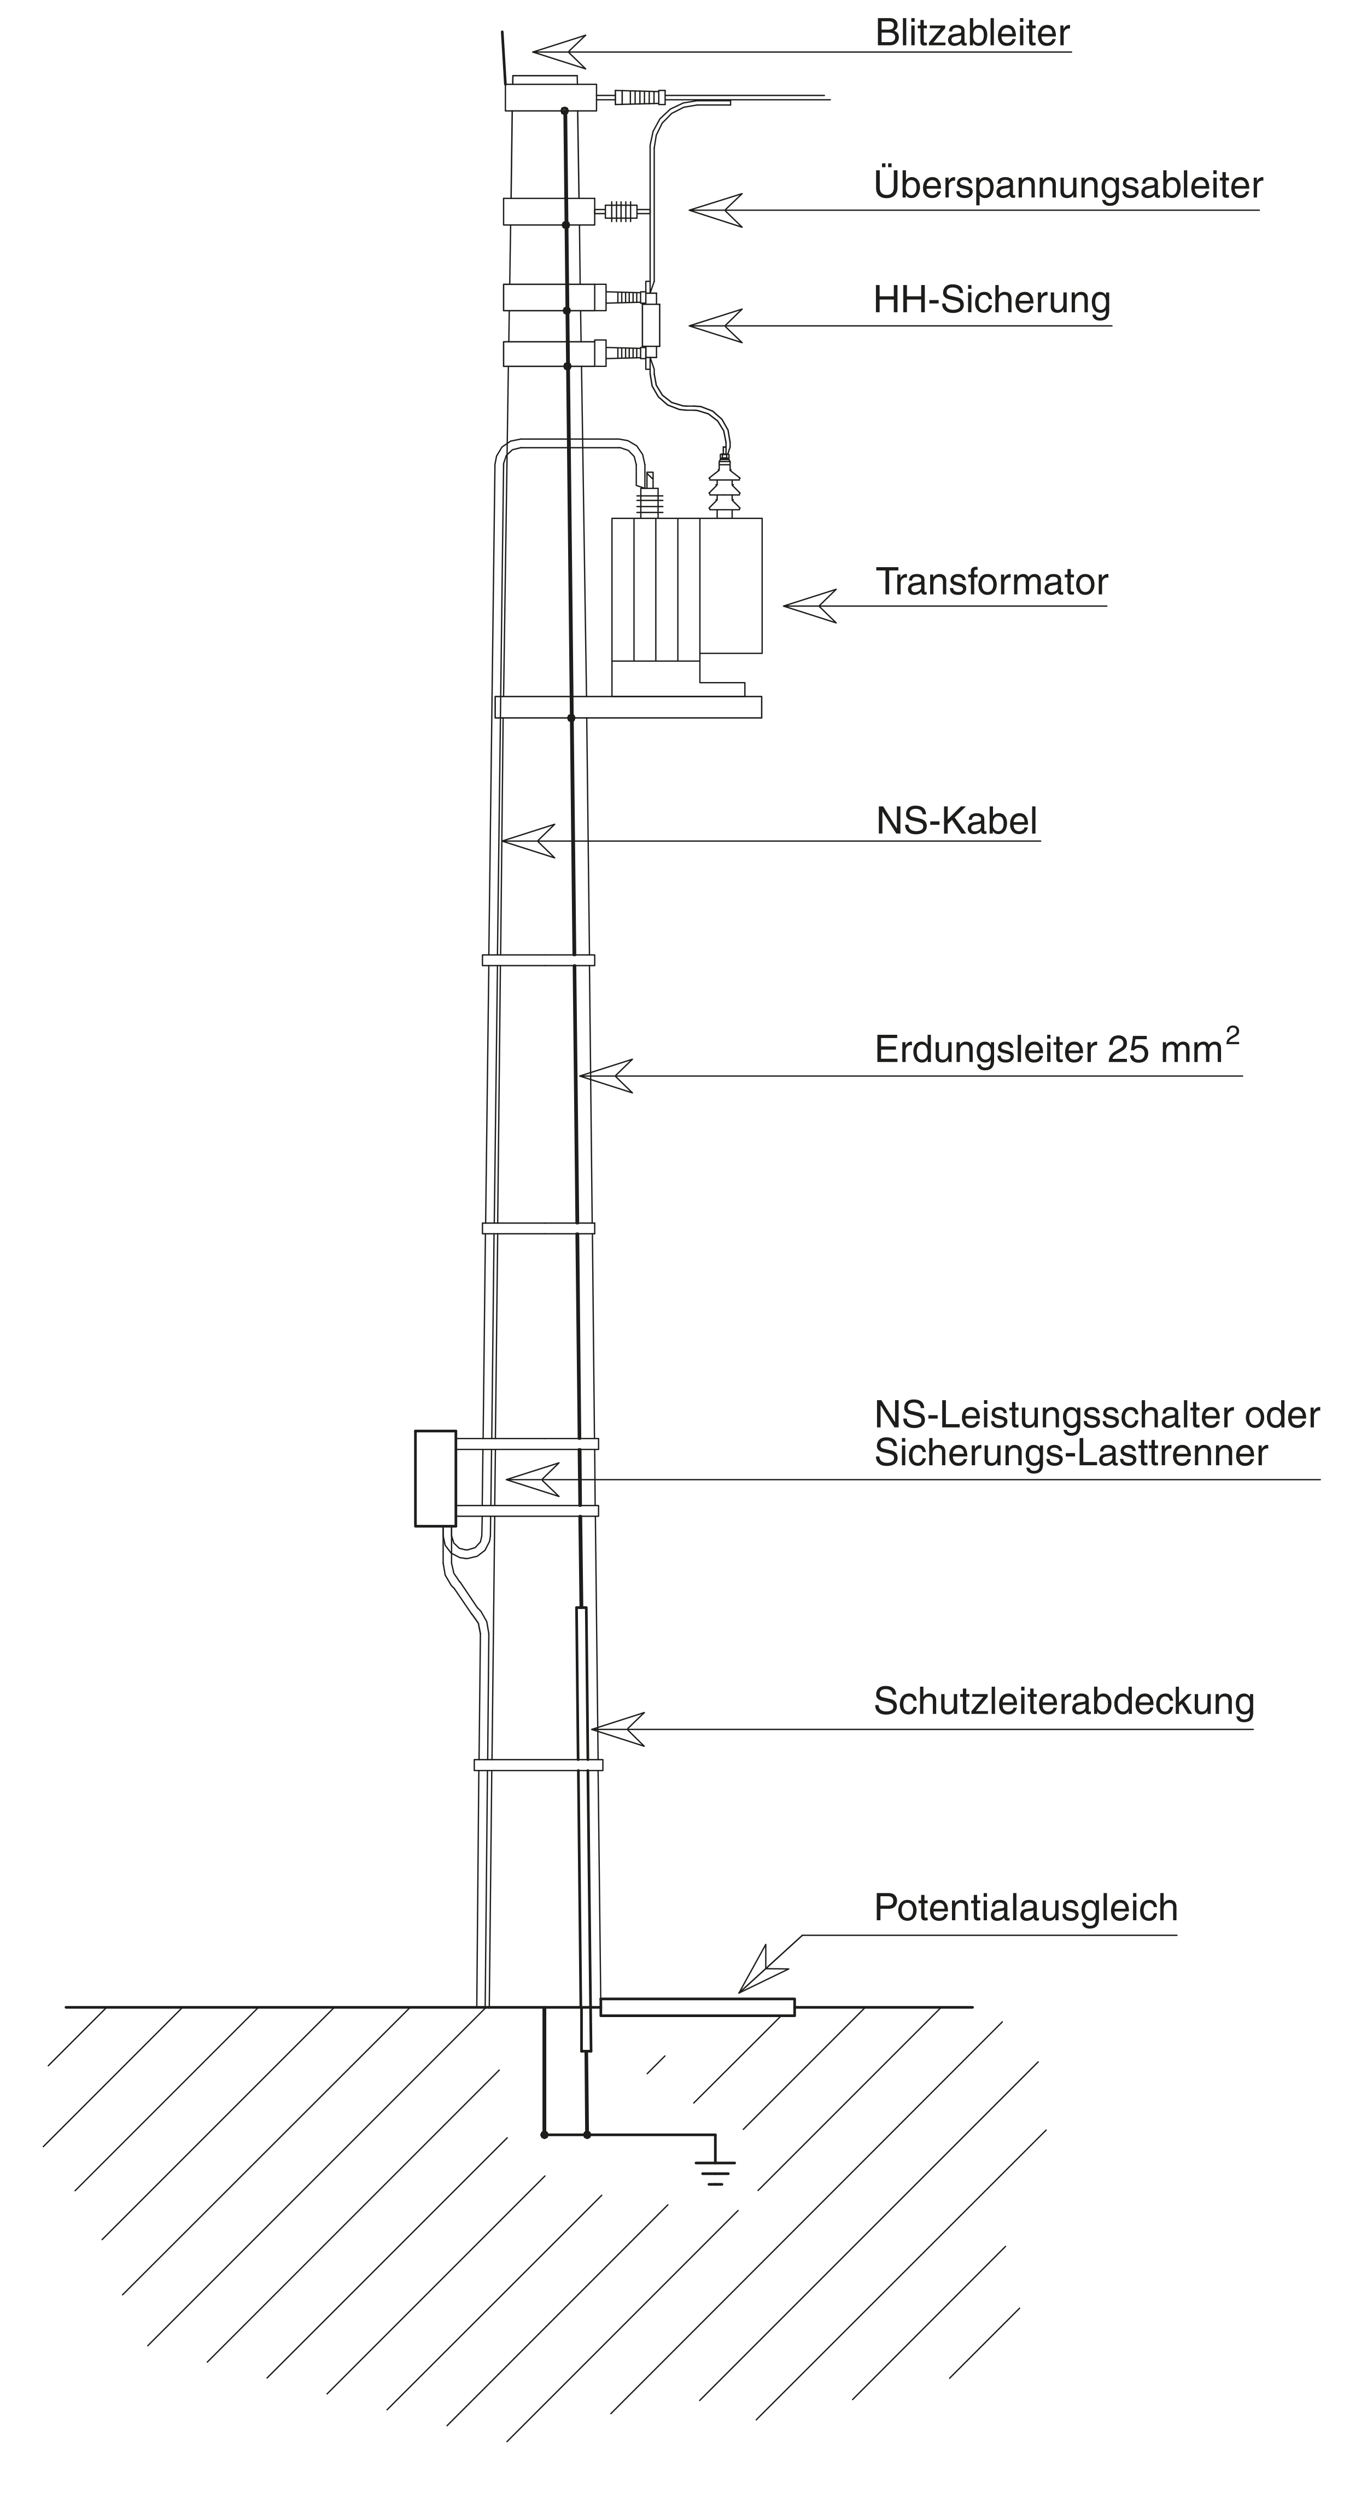 <?xml version="1.0" encoding="utf-8"?>
<!-- Generator: Adobe Illustrator 15.0.0, SVG Export Plug-In . SVG Version: 6.00 Build 0)  -->
<!DOCTYPE svg PUBLIC "-//W3C//DTD SVG 1.1//EN" "http://www.w3.org/Graphics/SVG/1.1/DTD/svg11.dtd">
<svg version="1.1" id="Ebene_1" xmlns="http://www.w3.org/2000/svg" xmlns:xlink="http://www.w3.org/1999/xlink" x="0px" y="0px"
	 width="722px" height="1320px" viewBox="0 0 722 1320" style="enable-background:new 0 0 722 1320;" xml:space="preserve">
<style type="text/css">
<![CDATA[
	.st0{fill:none;stroke:#1D1D1B;stroke-width:1.407;stroke-linecap:round;stroke-linejoin:round;stroke-miterlimit:10;}
	.st1{fill:none;stroke:#1D1D1B;stroke-width:0.75;stroke-linecap:round;stroke-linejoin:round;stroke-miterlimit:10;}
	.st2{fill:#1D1D1B;}
	.st3{fill:none;stroke:#1D1D1B;stroke-width:0.703;stroke-linecap:round;stroke-linejoin:round;stroke-miterlimit:10;}
]]>
</style>
<line class="st1" x1="270.9" y1="39.96" x2="304.86" y2="39.96"/>
<line class="st0" x1="258.42" y1="1059.96" x2="317.34" y2="1059.96"/>
<path class="st1" d="M253.74,862.68l-1.08-5.52l-3.12-4.44l-0.36-0.36 M270.78,44.52l0.12-4.56 M368.22,53.16h17.64 M261.54,379.08
	H402.3 M261.54,379.08V367.8 M261.54,367.8H402.3v11.28 M265.98,150.12h48.12 M265.98,150.12v13.92h48.12 M265.98,180.48h48.12
	 M265.98,180.48v12.96h48.12 M345.54,197.4l1.08,6l3.24,5.28l4.92,3.84l6,1.8l1.8,0.12 M383.46,233.64l-1.2-6.12l-3.24-5.28
	l-4.92-3.72l-5.88-1.8l-1.8-0.12 M343.38,197.4l1.08,6.48l3.24,5.64l4.92,4.32l6.24,2.4l3.72,0.36 M385.62,233.64l-1.08-6.48
	l-3.24-5.76l-4.92-4.32l-6.24-2.4l-3.72-0.24 M339.3,182.88v-22.2 M341.1,188.76h5.64 M348.42,160.68v22.2 M269.94,104.76l0.6-46.2
	 M305.1,58.56l0.72,46.2 M341.1,154.8h5.64 M325.02,55.2v-7.44 M328.62,55.2v-7.32 M390.3,1052.4l33.48-30.48"/>
<line class="st0" x1="265.26" y1="16.8" x2="266.94" y2="44.52"/>
<path class="st3" d="M385.62,233.64v2.4 M275.1,236.4l-4.44,1.08l-3.24,3l-1.44,4.32v0.6 M336.06,245.4l-1.08-4.32l-3.12-3.24
	l-4.2-1.44h-0.72 M340.62,245.4l-1.2-5.4l-3.12-4.56l-4.68-2.76l-4.68-0.84 M275.1,231.84h51.84 M362.58,214.44h3.84"/>
<line class="st0" x1="310.38" y1="1127.28" x2="377.82" y2="1127.28"/>
<path class="st3" d="M247.02,818.4l3.96-1.2l2.76-3l0.72-3.12 M384.42,239.76l1.2-3.72 M339.3,182.88h1.8v5.88 M343.38,197.4V195
	 M341.1,182.88h5.64 M346.74,188.76v-5.88 M346.74,182.88h1.68 M362.58,216.6h3.84 M304.86,39.96l0.12,4.56 M383.46,236.04v-2.4"/>
<line class="st0" x1="219.42" y1="755.64" x2="240.78" y2="755.64"/>
<path class="st3" d="M368.22,55.44l-7.08,1.2l-6.36,3.24l-5.04,5.16l-3.12,6.36l-1.08,6.72 M341.1,148.56h2.28 M343.38,154.8v-6.24
	 M341.1,154.08v-5.52 M275.1,236.4h51.84 M336.06,256.32V245.4 M275.1,231.84l-5.4,1.08l-4.56,3.12l-2.88,4.8l-0.84,4.44
	 M340.62,249.36v-3.96 M336.06,256.32l4.56,1.56 M343.38,188.76l2.16,6.24v2.4 M238.5,810.96l1.2,3.84l2.88,2.76l3.36,0.84
	 M258.18,504.24l3.24-258.96 M262.74,504.24l3.24-258.84"/>
<line class="st0" x1="419.7" y1="1059.96" x2="513.66" y2="1059.96"/>
<line class="st3" x1="343.38" y1="148.56" x2="343.38" y2="78.12"/>
<line class="st0" x1="34.86" y1="1059.96" x2="258.42" y2="1059.96"/>
<path class="st3" d="M245.94,818.4h1.08 M245.94,822.96h1.08l5.04-1.2l4.08-3.12l2.4-4.68l0.48-2.88 M382.02,236.04h1.44
	 M234.06,810.96v-5.04 M238.5,810.96v-5.04 M258.18,862.68l-1.08-6.36l-3.12-5.52l-1.8-1.8 M368.22,55.44h17.64"/>
<polyline class="st0" points="219.42,755.64 219.42,805.92 240.78,805.92 "/>
<polyline class="st3" points="234.06,810.96 235.14,816 238.26,820.08 242.82,822.48 245.94,822.96 "/>
<line class="st0" x1="240.78" y1="805.92" x2="240.78" y2="755.64"/>
<polyline class="st3" points="234.06,825.36 235.14,831.72 238.38,837.24 239.94,838.8 "/>
<polyline class="st0" points="289.14,1127.28 288.66,1126.2 287.58,1125.72 286.5,1126.2 286.02,1127.28 286.5,1128.36 
	287.58,1128.84 288.66,1128.36 289.14,1127.28 "/>
<path class="st3" d="M281.46,27.48l27.84-8.88 M238.5,825.36l1.2,5.4l3.12,4.56l0.24,0.12 M385.86,53.16v2.28"/>
<line class="st0" x1="287.22" y1="1127.28" x2="310.38" y2="1127.28"/>
<path class="st3" d="M315.06,50.4h9.96 M315.06,52.68h9.96 M351.3,55.2v-7.44 M351.3,50.4h84.12 M351.3,52.68h87.24 M345.54,148.56
	V78.12 M368.22,53.16l-7.32,1.2l-6.84,3.24l-5.52,5.16l-3.6,6.6l-1.56,7.32v1.44"/>
<line class="st0" x1="307.14" y1="1059.96" x2="307.14" y2="1083.12"/>
<path class="st3" d="M234.06,805.92v19.44 M238.5,805.92v19.44 M300.54,27.84l8.76,8.52 M239.94,838.8l9.24,13.56 M253.02,929.16
	l0.72-66.48 M281.46,27.48h284.49 M243.06,835.44l9.12,13.56 M257.58,929.16l0.6-66.48"/>
<path class="st0" d="M287.22,1127.28v-67.32 M309.42,1083.12l0.36,44.16 M298.86,58.56l4.8,445.68 M287.82,1059.96v67.32
	 M377.82,1142.16v-14.88"/>
<path class="st3" d="M254.82,509.88v-5.64 M254.82,509.88h33 M254.82,504.24h33"/>
<path class="st0" d="M317.22,1055.52H419.7 M317.34,1055.52v8.88H419.7v-8.88 M305.46,934.92l1.32,125.04 M304.5,848.88h5.16
	 M309.66,848.88l0.84,80.28 M377.82,1142.16h10.2 M377.82,1147.8h6.84 M377.82,1153.44h3.48 M307.14,1083.12h5.04"/>
<path class="st3" d="M386.7,261.36v2.52 M387.3,255.96L387.3,255.96 M386.82,256.32l4.08,4.08 M386.7,253.44v2.52 M390.54,252.84
	L390.54,252.84 M382.74,253.44h7.8 M385.62,248.4l5.28,4.08 M340.62,257.88v-8.52 M338.46,273.72v-15.84h9.12 M380.46,242.04h4.56
	 M379.86,243.72l0.6-1.08 M385.02,242.64l0.6,1.08 M380.46,240v1.8 M381.06,239.76h3.36 M385.02,241.8V240 M383.82,240h-2.28
	 M381.54,241.8h2.28 M381.54,240l-0.6-0.24l-0.48,0.24 M380.46,241.8l0.6,0.24l0.48-0.24 M381.54,241.8V240 M385.02,240l-0.6-0.24
	l-0.6,0.24 M383.82,241.8l0.6,0.24l0.6-0.24 M383.82,241.8V240 M386.1,248.04L386.1,248.04 M390.54,268.68L390.54,268.68
	 M378.78,253.44v2.52 M374.94,252.84L374.94,252.84 M374.94,253.44h7.8 M379.38,248.04L379.38,248.04 M374.46,252.48l5.28-4.08
	 M379.86,245.4v2.64 M379.86,245.4h5.76v2.64 M383.46,239.76v-3.72 M382.02,239.76v-3.72 M382.02,236.04h1.44 M379.86,243.72v1.68
	 M379.86,243.72h5.76 M385.62,245.4v-1.68 M380.46,242.04v0.6h4.56 M323.22,367.8v-94.08 M323.22,367.8h70.2 M323.22,273.72h79.32
	V345 M358.02,349.08v-75.36 M378.78,273.72h7.92 M374.94,268.68L374.94,268.68 M378.78,269.16v4.56 M374.94,269.16h7.8
	 M378.18,263.88L378.18,263.88 M374.94,260.76L374.94,260.76 M374.94,261.36h7.8 M374.46,268.32l4.08-4.08 M378.78,261.36v2.52
	 M378.18,255.96L378.18,255.96 M374.46,260.4l4.08-4.08 M323.22,349.08h46.44 M369.66,273.72v86.76h23.76v7.32 M369.66,345h32.88
	 M334.86,349.08v-75.36 M346.38,349.08v-75.36"/>
<path class="st3" d="M265.98,104.76v14.04h48.12 M314.1,118.8v-14.04 M269.22,150.12l0.48-31.32 M306.06,118.8l0.36,31.32
	 M314.1,110.64h5.64 M306.66,164.04l0.24,16.44 M268.74,180.48l0.24-16.44 M330.42,154.44v5.4 M328.38,154.32v5.52 M320.1,160.08
	l18.24-0.48 M326.34,154.32v5.64 M320.1,154.08l18.24,0.48 M338.34,154.08v6 M338.34,154.08h2.76 M314.1,160.08v-0.96
	 M338.34,160.08h2.76v-6 M314.1,164.04v-13.92 M314.1,164.04h6 M314.1,150.12h6v13.92 M265.98,367.8l2.52-174.36 M307.14,193.44
	l2.64,174.36 M336.3,154.56v5.04 M334.38,154.44v5.28 M332.34,154.44v5.28 M264.42,504.24l1.32-125.16 M309.9,379.08l1.44,125.16
	 M314.1,193.44h6 M341.1,160.68v-5.88 M346.74,154.8v5.88 M339.3,160.68h7.44 M346.74,160.68h1.68 M314.1,179.52v13.92
	 M314.1,179.52h6 M320.1,193.44v-13.92 M326.34,189.24v-5.64 M320.1,189.36l18.24-0.48 M338.34,189.36v-5.88 M338.34,189.36h2.76
	 M314.1,179.52v0.96 M314.1,183.48v0.96 M338.34,183.48h2.76v5.88 M347.58,273.72v-15.84 M336.42,264.24h13.68 M336.42,261.84h13.68
	 M336.42,270.6h13.68 M336.42,267.48h13.68 M341.7,249.36v8.52 M341.7,249.36h3.24 M344.94,257.88v-8.52 M341.7,249.96l3.24,3.12
	 M336.3,189v-5.16 M334.38,189v-5.16 M332.34,189.12v-5.4 M330.42,189.12v-5.4 M328.38,189.12v-5.4 M320.1,183.48l18.24,0.48
	 M386.7,269.16v4.56 M382.74,269.16h7.8 M387.3,263.88L387.3,263.88 M390.54,260.76L390.54,260.76 M382.74,261.36h7.8
	 M386.82,264.24l4.08,4.08"/>
<path class="st3" d="M336.42,112.8h6.96v-2.16 M341.1,189.36V195 M341.1,195h2.28 M343.38,188.76V195 M266.94,44.52v14.04
	 M266.94,58.56h48.12 M266.94,44.52h48.12 M315.06,58.56V44.52 M343.38,154.8l2.16-6.24 M345.42,48.36v6.36 M342.9,48.24v6.6
	 M340.38,48.24v6.6 M337.98,48.12v6.84 M314.1,112.8v-2.16 M314.1,112.8h5.64 M323.1,106.56V117 M319.74,108.36h16.68 M319.74,115.2
	h16.68 M319.74,109.68v4.2 M319.74,115.2v-1.32 M319.74,108.36v1.32 M336.42,115.2v-1.32 M336.42,108.36v5.52 M325.62,106.56V117
	 M328.02,106.56V117 M330.54,106.56V117 M333.06,106.56V117 M336.42,110.64h6.96 M265.98,104.76h48.12"/>
<path class="st0" d="M367.62,1142.16h10.2 M371.1,1147.8h6.72 M374.46,1153.44h3.36 M311.58,1127.28l-0.36-1.08l-1.08-0.48
	l-1.08,0.48l-0.48,1.08l0.48,1.08l1.08,0.48l1.08-0.48L311.58,1127.28 M303.3,379.08l-0.48-1.08l-1.08-0.36l-1.08,0.36l-0.48,1.08
	l0.48,1.2l1.08,0.48l1.08-0.48L303.3,379.08 M301.26,193.44l-0.48-1.2l-1.08-0.36l-1.08,0.36l-0.48,1.2l0.48,1.08l1.08,0.48
	l1.08-0.48L301.26,193.44 M300.9,164.04l-0.48-1.08l-1.08-0.48l-1.08,0.48l-0.36,1.08l0.36,1.08l1.08,0.48l1.08-0.48L300.9,164.04
	 M300.42,118.8l-0.36-1.08l-1.2-0.48l-1.08,0.48l-0.48,1.08l0.48,1.08l1.08,0.36l1.2-0.36L300.42,118.8"/>
<path class="st3" d="M311.34,509.88l1.44,135.96 M254.82,651.48v-5.64 M254.82,651.48h33 M254.82,645.84h33 M314.1,651.48v-5.64
	 M335.46,48v6.96 M325.02,55.2l22.92-0.6 M332.94,48v7.08 M325.02,47.76l22.92,0.6 M347.94,47.76v7.44 M347.94,47.76h3.36
	 M347.94,55.2h3.36"/>
<path class="st0" d="M298.26,58.56l4.8,445.68 M303.66,509.88l1.56,135.96"/>
<path class="st3" d="M287.82,509.88h26.28v-5.64 M287.82,504.24h26.28 M256.5,645.84l1.68-135.96 M261.06,645.84l1.68-135.96
	 M262.86,645.84l1.44-135.96"/>
<path class="st0" d="M299.82,58.56l-0.48-1.2L298.26,57l-1.2,0.36l-0.36,1.2l0.36,1.08l1.2,0.48l1.08-0.48L299.82,58.56
	 M309.9,1083.12l0.48,44.16 M306.18,800.64l0.6,48.24"/>
<path class="st3" d="M315.9,934.92l1.44,125.04 M287.82,651.48h26.28 M287.82,645.84h26.28 M240.78,800.64V795 M240.78,800.64h47.04
	 M240.78,795h47.04 M287.82,800.64h28.32V795 M287.82,795h28.32 M250.5,934.92v-5.76 M250.5,934.92h37.32 M250.5,929.16h37.32
	 M287.82,934.92h30.6v-5.76 M287.82,929.16h30.6 M255.18,759.6l1.2-108.12 M259.74,759.6l1.2-108.12"/>
<path class="st0" d="M304.5,848.88l0.84,80.28 M310.5,934.92l1.68,148.2"/>
<path class="st3" d="M314.46,800.64l1.44,128.52 M251.82,1059.96l1.08-125.04 M256.26,1059.96l1.2-125.04 M258.42,1059.96
	l1.32-125.04"/>
<path class="st0" d="M305.82,765.36l0.36,29.64 M306.78,800.64l0.6,48.24"/>
<path class="st3" d="M312.9,651.48l1.08,108.12 M254.46,811.08l0.24-10.44 M259.02,811.08l0.12-10.44 M259.86,929.16l1.44-128.52"/>
<path class="st0" d="M303.18,509.88l1.44,135.96 M305.22,651.48l1.08,108.12"/>
<path class="st3" d="M261.66,759.6l1.2-108.12"/>
<path class="st3" d="M450.3,1267.08l80.76-80.88 M399.42,1277.76l153.12-153 M369.54,1267.56l178.8-178.8 M322.62,1274.52
	l206.76-206.88 M267.78,1289.28l122.04-122.04 M400.38,1156.68l96.72-96.72 M236.1,1280.88l116.64-116.64 M392.58,1124.4
	l64.44-64.44 M204.42,1272.48l113.4-113.28 M366.42,1110.48l46.2-46.08 M172.74,1264.08L287.82,1149 M341.82,1095l9.36-9.36
	 M141.06,1255.68l126.84-126.84 M109.5,1247.28l154.2-154.2 M78.06,1238.64l178.68-178.68 M64.74,1211.76l151.92-151.8
	 M53.94,1182.6l122.64-122.64 M39.66,1156.8l96.84-96.84 M22.86,1133.52l73.56-73.56 M25.5,1090.8l30.84-30.84 M240.78,759.6h47.04
	 M383.22,172.56l8.76,8.4 M364.02,172.08l27.96,8.88 M383.22,171.72l8.76-8.52 M413.82,320.04l27.84-8.88 M432.9,320.4l8.76,8.52
	 M413.82,320.04l27.84,8.88 M432.9,319.68l8.76-8.52 M306.18,568.2l27.84-8.88 M325.26,568.56l8.76,8.52 M306.18,568.2l27.84,8.88
	 M325.26,567.84l8.76-8.52 M267.42,781.32l27.84-8.88 M286.5,781.8l8.76,8.4 M267.42,781.32l27.84,8.88 M286.5,780.96l8.76-8.52
	 M312.54,913.2l27.72-8.88 M364.02,111h301.12 M364.02,172.08h223.27 M413.82,320.04h170.77 M306.18,568.2H656.3 M267.42,781.32
	h429.92 M312.54,913.2h349.37 M423.78,1021.92h197.84 M281.46,27.48l27.84,8.88 M300.54,27l8.76-8.4 M364.02,111l27.96-8.76
	 M383.22,111.48l8.76,8.52 M364.02,111l27.96,9 M383.22,110.64l8.76-8.4 M364.02,172.08l27.96-8.88"/>
<path class="st3" d="M314.1,765.36l0.24,29.64 M331.62,913.56l8.64,8.52 M312.54,913.2l27.72,8.88 M331.62,912.72l8.64-8.4
	 M390.3,1052.4l14.16-25.68 M404.46,1039.56l12.12,0.12 M390.3,1052.4l26.28-12.72 M404.46,1026.72v12.84 M265.14,444.12h284.52
	 M265.14,444.12l27.84-8.88 M284.22,444.48l8.76,8.52 M265.14,444.12l27.84,8.88 M284.22,443.76l8.76-8.52 M501.54,1255.8
	l36.96-36.96"/>
<path class="st0" d="M304.62,651.48l1.2,108.12 M306.42,765.36l0.24,29.64"/>
<path class="st3" d="M240.78,765.36h47.04 M287.82,759.6h28.32 M287.82,765.36h28.32 M316.14,765.36v-5.76 M254.7,795l0.36-29.64
	 M259.26,795l0.36-29.64 M261.3,795l0.36-29.64"/>
<g>
	<path class="st2" d="M463.69,9.56h6.32c2.68,0,4.06,1.66,4.06,3.62c0,0.94-0.34,2.26-1.92,3c0.94,0.38,2.6,1.04,2.6,3.5
		c0,2.3-1.7,4.24-4.88,4.24h-6.18V9.56z M465.63,15.64h3.5c1.86,0,3-0.56,3-2.32c0-1.34-0.82-2.1-2.98-2.1h-3.52V15.64z
		 M465.63,22.26h4.14c2.02,0,3.04-1.02,3.04-2.62c0-2.02-1.78-2.42-3.36-2.42h-3.82V22.26z"/>
	<path class="st2" d="M478.65,23.92h-1.76V9.56h1.76V23.92z"/>
	<path class="st2" d="M481.33,11.56v-2h1.76v2H481.33z M483.09,23.92h-1.76V13.46h1.76V23.92z"/>
	<path class="st2" d="M487.89,14.92v6.8c0,0.82,0.7,0.82,1.06,0.82h0.62v1.38c-0.64,0.06-1.14,0.14-1.32,0.14
		c-1.74,0-2.12-0.98-2.12-2.24v-6.9h-1.42v-1.46h1.42v-2.92h1.76v2.92h1.68v1.46H487.89z"/>
	<path class="st2" d="M492.95,22.46h6.42v1.46h-8.76v-1.38l6.3-7.62h-5.82v-1.46h8.1v1.44L492.95,22.46z"/>
	<path class="st2" d="M501.23,16.64c0.08-2.5,1.74-3.48,4.32-3.48c0.84,0,3.88,0.24,3.88,2.92v6.02c0,0.44,0.22,0.62,0.58,0.62
		c0.16,0,0.38-0.04,0.58-0.08v1.28c-0.3,0.08-0.56,0.2-0.96,0.2c-1.56,0-1.8-0.8-1.86-1.6c-0.68,0.74-1.74,1.7-3.78,1.7
		c-1.92,0-3.28-1.22-3.28-3.02c0-0.88,0.26-2.92,3.18-3.28l2.9-0.36c0.42-0.04,0.92-0.2,0.92-1.24c0-1.1-0.8-1.7-2.46-1.7
		c-2,0-2.28,1.22-2.4,2.02H501.23z M507.67,18.58c-0.28,0.22-0.72,0.38-2.9,0.66c-0.86,0.12-2.24,0.38-2.24,1.7
		c0,1.14,0.58,1.82,1.9,1.82c1.64,0,3.24-1.06,3.24-2.46V18.58z"/>
	<path class="st2" d="M512.27,23.92V9.56h1.76v5.22h0.04c0.76-1.1,1.8-1.6,3.02-1.62c2.78,0,4.36,2.28,4.36,5.22
		c0,2.5-1.04,5.84-4.6,5.84c-1.78,0-2.52-1.02-2.88-1.6h-0.04v1.3H512.27z M516.77,14.74c-2.54,0-2.82,2.74-2.82,4.44
		c0,2.78,1.74,3.52,2.86,3.52c1.92,0,2.82-1.74,2.82-4.04C519.63,17.32,519.49,14.74,516.77,14.74z"/>
	<path class="st2" d="M524.93,23.92h-1.76V9.56h1.76V23.92z"/>
	<path class="st2" d="M536.45,20.64c-0.06,0.5-0.54,1.98-1.86,2.86c-0.48,0.32-1.16,0.72-2.84,0.72c-2.94,0-4.68-2.22-4.68-5.24
		c0-3.24,1.56-5.82,5.02-5.82c3.02,0,4.5,2.4,4.5,6.1h-7.64c0,2.18,1.02,3.44,3.04,3.44c1.66,0,2.64-1.28,2.7-2.06H536.45z
		 M534.77,17.86c-0.1-1.62-0.78-3.12-2.92-3.12c-1.62,0-2.9,1.5-2.9,3.12H534.77z"/>
	<path class="st2" d="M538.73,11.56v-2h1.76v2H538.73z M540.49,23.92h-1.76V13.46h1.76V23.92z"/>
	<path class="st2" d="M545.29,14.92v6.8c0,0.82,0.7,0.82,1.06,0.82h0.62v1.38c-0.64,0.06-1.14,0.14-1.32,0.14
		c-1.74,0-2.12-0.98-2.12-2.24v-6.9h-1.42v-1.46h1.42v-2.92h1.76v2.92h1.68v1.46H545.29z"/>
	<path class="st2" d="M557.57,20.64c-0.06,0.5-0.54,1.98-1.86,2.86c-0.48,0.32-1.16,0.72-2.84,0.72c-2.94,0-4.68-2.22-4.68-5.24
		c0-3.24,1.56-5.82,5.02-5.82c3.02,0,4.5,2.4,4.5,6.1h-7.64c0,2.18,1.02,3.44,3.04,3.44c1.66,0,2.64-1.28,2.7-2.06H557.57z
		 M555.89,17.86c-0.1-1.62-0.78-3.12-2.92-3.12c-1.62,0-2.9,1.5-2.9,3.12H555.89z"/>
	<path class="st2" d="M561.81,23.92h-1.76V13.46h1.66v1.74h0.04c0.7-1.22,1.62-2.04,2.94-2.04c0.22,0,0.32,0.02,0.46,0.06v1.82
		h-0.66c-1.64,0-2.68,1.28-2.68,2.8V23.92z"/>
</g>
<g>
	<path class="st2" d="M474.02,89.92v9.32c0,2.94-1.84,5.42-5.78,5.42c-3.86,0-5.52-2.48-5.52-5.16v-9.58h1.94v9.04
		c0,3.12,1.9,3.98,3.64,3.98c1.78,0,3.78-0.82,3.78-3.94v-9.08H474.02z M467.66,88.3h-1.82v-2.04h1.82V88.3z M470.9,88.3h-1.82
		v-2.04h1.82V88.3z"/>
	<path class="st2" d="M476.73,104.28V89.92h1.76v5.22h0.04c0.76-1.1,1.8-1.6,3.02-1.62c2.78,0,4.36,2.28,4.36,5.22
		c0,2.5-1.04,5.84-4.6,5.84c-1.78,0-2.52-1.02-2.88-1.6h-0.04v1.3H476.73z M481.24,95.1c-2.54,0-2.82,2.74-2.82,4.44
		c0,2.78,1.74,3.52,2.86,3.52c1.92,0,2.82-1.74,2.82-4.04C484.1,97.68,483.96,95.1,481.24,95.1z"/>
	<path class="st2" d="M496.88,101c-0.06,0.5-0.54,1.98-1.86,2.86c-0.48,0.32-1.16,0.72-2.84,0.72c-2.94,0-4.68-2.22-4.68-5.24
		c0-3.24,1.56-5.82,5.02-5.82c3.02,0,4.5,2.4,4.5,6.1h-7.64c0,2.18,1.02,3.44,3.04,3.44c1.66,0,2.64-1.28,2.7-2.06H496.88z
		 M495.2,98.22c-0.1-1.62-0.78-3.12-2.92-3.12c-1.62,0-2.9,1.5-2.9,3.12H495.2z"/>
	<path class="st2" d="M501.12,104.28h-1.76V93.82h1.66v1.74h0.04c0.7-1.22,1.62-2.04,2.94-2.04c0.22,0,0.32,0.02,0.46,0.06v1.82
		h-0.66c-1.64,0-2.68,1.28-2.68,2.8V104.28z"/>
	<path class="st2" d="M511.72,96.8c-0.02-0.66-0.26-1.76-2.48-1.76c-0.54,0-2.08,0.18-2.08,1.48c0,0.86,0.54,1.06,1.9,1.4l1.76,0.44
		c2.18,0.54,2.94,1.34,2.94,2.76c0,2.16-1.78,3.46-4.14,3.46c-4.14,0-4.44-2.4-4.5-3.66h1.7c0.06,0.82,0.3,2.14,2.78,2.14
		c1.26,0,2.4-0.5,2.4-1.66c0-0.84-0.58-1.12-2.08-1.5l-2.04-0.5c-1.46-0.36-2.42-1.1-2.42-2.54c0-2.3,1.9-3.34,3.96-3.34
		c3.74,0,4,2.76,4,3.28H511.72z"/>
	<path class="st2" d="M515.63,93.82h1.66v1.48h0.04c0.42-0.6,1.22-1.78,3.12-1.78c2.78,0,4.36,2.28,4.36,5.22
		c0,2.5-1.04,5.84-4.6,5.84c-1.4,0-2.32-0.66-2.78-1.4h-0.04v5.24h-1.76V93.82z M520.18,103.06c1.92,0,2.82-1.74,2.82-4.04
		c0-1.34-0.14-3.92-2.86-3.92c-2.54,0-2.82,2.74-2.82,4.44C517.32,102.32,519.06,103.06,520.18,103.06z"/>
	<path class="st2" d="M526.83,97c0.08-2.5,1.74-3.48,4.32-3.48c0.84,0,3.88,0.24,3.88,2.92v6.02c0,0.44,0.22,0.62,0.58,0.62
		c0.16,0,0.38-0.04,0.58-0.08v1.28c-0.3,0.08-0.56,0.2-0.96,0.2c-1.56,0-1.8-0.8-1.86-1.6c-0.68,0.74-1.74,1.7-3.78,1.7
		c-1.92,0-3.28-1.22-3.28-3.02c0-0.88,0.26-2.92,3.18-3.28l2.9-0.36c0.42-0.04,0.92-0.2,0.92-1.24c0-1.1-0.8-1.7-2.46-1.7
		c-2,0-2.28,1.22-2.4,2.02H526.83z M533.28,98.94c-0.28,0.22-0.72,0.38-2.9,0.66c-0.86,0.12-2.24,0.38-2.24,1.7
		c0,1.14,0.58,1.82,1.9,1.82c1.64,0,3.24-1.06,3.24-2.46V98.94z"/>
	<path class="st2" d="M546.54,104.28h-1.76v-6.44c0-1.82-0.52-2.74-2.24-2.74c-1,0-2.76,0.64-2.76,3.48v5.7h-1.76V93.82h1.66v1.48
		h0.04c0.38-0.56,1.36-1.78,3.16-1.78c1.62,0,3.66,0.66,3.66,3.64V104.28z"/>
	<path class="st2" d="M557.66,104.28h-1.76v-6.44c0-1.82-0.52-2.74-2.24-2.74c-1,0-2.76,0.64-2.76,3.48v5.7h-1.76V93.82h1.66v1.48
		h0.04c0.38-0.56,1.36-1.78,3.16-1.78c1.62,0,3.66,0.66,3.66,3.64V104.28z"/>
	<path class="st2" d="M566.88,104.28v-1.52l-0.04-0.04c-0.74,1.22-1.64,1.86-3.32,1.86c-1.54,0-3.4-0.74-3.4-3.24v-7.52h1.76v6.94
		c0,1.72,0.88,2.3,2.02,2.3c2.22,0,2.88-1.96,2.88-3.48v-5.76h1.76v10.46H566.88z"/>
	<path class="st2" d="M579.7,104.28h-1.76v-6.44c0-1.82-0.52-2.74-2.24-2.74c-1,0-2.76,0.64-2.76,3.48v5.7h-1.76V93.82h1.66v1.48
		h0.04c0.38-0.56,1.36-1.78,3.16-1.78c1.62,0,3.66,0.66,3.66,3.64V104.28z"/>
	<path class="st2" d="M590.98,103.42c0,1.5-0.02,5.26-4.86,5.26c-1.24,0-3.66-0.34-4-3.12h1.76c0.32,1.66,1.94,1.66,2.36,1.66
		c3.04,0,2.98-2.44,2.98-3.68v-0.44c-0.5,0.84-1.42,1.48-2.82,1.48c-3.56,0-4.6-3.34-4.6-5.84c0-2.94,1.58-5.22,4.36-5.22
		c1.9,0,2.72,1.2,3.16,1.84v-1.54h1.66V103.42z M586.44,103.06c1.12,0,2.86-0.74,2.86-3.52c0-1.7-0.28-4.44-2.82-4.44
		c-2.72,0-2.86,2.58-2.86,3.92C583.61,101.32,584.51,103.06,586.44,103.06z"/>
	<path class="st2" d="M599.36,96.8c-0.02-0.66-0.26-1.76-2.48-1.76c-0.54,0-2.08,0.18-2.08,1.48c0,0.86,0.54,1.06,1.9,1.4l1.76,0.44
		c2.18,0.54,2.94,1.34,2.94,2.76c0,2.16-1.78,3.46-4.14,3.46c-4.14,0-4.44-2.4-4.5-3.66h1.7c0.06,0.82,0.3,2.14,2.78,2.14
		c1.26,0,2.4-0.5,2.4-1.66c0-0.84-0.58-1.12-2.08-1.5l-2.04-0.5c-1.46-0.36-2.42-1.1-2.42-2.54c0-2.3,1.9-3.34,3.96-3.34
		c3.74,0,4,2.76,4,3.28H599.36z"/>
	<path class="st2" d="M603.35,97c0.08-2.5,1.74-3.48,4.32-3.48c0.84,0,3.88,0.24,3.88,2.92v6.02c0,0.44,0.22,0.62,0.58,0.62
		c0.16,0,0.38-0.04,0.58-0.08v1.28c-0.3,0.08-0.56,0.2-0.96,0.2c-1.56,0-1.8-0.8-1.86-1.6c-0.68,0.74-1.74,1.7-3.78,1.7
		c-1.92,0-3.28-1.22-3.28-3.02c0-0.88,0.26-2.92,3.18-3.28l2.9-0.36c0.42-0.04,0.92-0.2,0.92-1.24c0-1.1-0.8-1.7-2.46-1.7
		c-2,0-2.28,1.22-2.4,2.02H603.35z M609.8,98.94c-0.28,0.22-0.72,0.38-2.9,0.66c-0.86,0.12-2.24,0.38-2.24,1.7
		c0,1.14,0.58,1.82,1.9,1.82c1.64,0,3.24-1.06,3.24-2.46V98.94z"/>
	<path class="st2" d="M614.39,104.28V89.92h1.76v5.22h0.04c0.76-1.1,1.8-1.6,3.02-1.62c2.78,0,4.36,2.28,4.36,5.22
		c0,2.5-1.04,5.84-4.6,5.84c-1.78,0-2.52-1.02-2.88-1.6h-0.04v1.3H614.39z M618.9,95.1c-2.54,0-2.82,2.74-2.82,4.44
		c0,2.78,1.74,3.52,2.86,3.52c1.92,0,2.82-1.74,2.82-4.04C621.76,97.68,621.62,95.1,618.9,95.1z"/>
	<path class="st2" d="M627.06,104.28h-1.76V89.92h1.76V104.28z"/>
	<path class="st2" d="M638.58,101c-0.06,0.5-0.54,1.98-1.86,2.86c-0.48,0.32-1.16,0.72-2.84,0.72c-2.94,0-4.68-2.22-4.68-5.24
		c0-3.24,1.56-5.82,5.02-5.82c3.02,0,4.5,2.4,4.5,6.1h-7.64c0,2.18,1.02,3.44,3.04,3.44c1.66,0,2.64-1.28,2.7-2.06H638.58z
		 M636.9,98.22c-0.1-1.62-0.78-3.12-2.92-3.12c-1.62,0-2.9,1.5-2.9,3.12H636.9z"/>
	<path class="st2" d="M640.85,91.92v-2h1.76v2H640.85z M642.62,104.28h-1.76V93.82h1.76V104.28z"/>
	<path class="st2" d="M647.42,95.28v6.8c0,0.82,0.7,0.82,1.06,0.82h0.62v1.38c-0.64,0.06-1.14,0.14-1.32,0.14
		c-1.74,0-2.12-0.98-2.12-2.24v-6.9h-1.42v-1.46h1.42V90.9h1.76v2.92h1.68v1.46H647.42z"/>
	<path class="st2" d="M659.7,101c-0.06,0.5-0.54,1.98-1.86,2.86c-0.48,0.32-1.16,0.72-2.84,0.72c-2.94,0-4.68-2.22-4.68-5.24
		c0-3.24,1.56-5.82,5.02-5.82c3.02,0,4.5,2.4,4.5,6.1h-7.64c0,2.18,1.02,3.44,3.04,3.44c1.66,0,2.64-1.28,2.7-2.06H659.7z
		 M658.02,98.22c-0.1-1.62-0.78-3.12-2.92-3.12c-1.62,0-2.9,1.5-2.9,3.12H658.02z"/>
	<path class="st2" d="M663.93,104.28h-1.76V93.82h1.66v1.74h0.04c0.7-1.22,1.62-2.04,2.94-2.04c0.22,0,0.32,0.02,0.46,0.06v1.82
		h-0.66c-1.64,0-2.68,1.28-2.68,2.8V104.28z"/>
</g>
<g>
	<path class="st2" d="M472.08,150.52h1.94v14.36h-1.94v-6.7h-7.5v6.7h-1.94v-14.36h1.94v5.94h7.5V150.52z"/>
	<path class="st2" d="M486.52,150.52h1.94v14.36h-1.94v-6.7h-7.5v6.7h-1.94v-14.36h1.94v5.94h7.5V150.52z"/>
	<path class="st2" d="M495.75,160.24h-4.9v-1.8h4.9V160.24z"/>
	<path class="st2" d="M506.82,154.72c-0.1-2.22-1.94-2.92-3.56-2.92c-1.22,0-3.28,0.34-3.28,2.52c0,1.22,0.86,1.62,1.7,1.82
		l4.1,0.94c1.86,0.44,3.26,1.56,3.26,3.84c0,3.4-3.16,4.34-5.62,4.34c-2.66,0-3.7-0.8-4.34-1.38c-1.22-1.1-1.46-2.3-1.46-3.64h1.82
		c0,2.6,2.12,3.36,3.96,3.36c1.4,0,3.76-0.36,3.76-2.42c0-1.5-0.7-1.98-3.06-2.54l-2.94-0.68c-0.94-0.22-3.06-0.88-3.06-3.38
		c0-2.24,1.46-4.44,4.94-4.44c5.02,0,5.52,3,5.6,4.58H506.82z"/>
	<path class="st2" d="M511.31,152.52v-2h1.76v2H511.31z M513.07,164.88h-1.76v-10.46h1.76V164.88z"/>
	<path class="st2" d="M522.25,157.94c-0.22-1.4-1-2.24-2.48-2.24c-2.18,0-2.88,2.08-2.88,3.94c0,1.8,0.44,4.02,2.86,4.02
		c1.18,0,2.2-0.88,2.5-2.48h1.7c-0.18,1.66-1.2,4-4.26,4c-2.94,0-4.68-2.22-4.68-5.24c0-3.24,1.56-5.82,5.02-5.82
		c2.74,0,3.78,2,3.92,3.82H522.25z"/>
	<path class="st2" d="M534.23,164.88h-1.76v-6.84c0-1.42-0.4-2.34-2.08-2.34c-1.44,0-2.92,0.84-2.92,3.48v5.7h-1.76v-14.36h1.76v5.3
		h0.04c0.5-0.66,1.38-1.7,3.06-1.7c1.62,0,3.66,0.66,3.66,3.64V164.88z"/>
	<path class="st2" d="M545.71,161.6c-0.06,0.5-0.54,1.98-1.86,2.86c-0.48,0.32-1.16,0.72-2.84,0.72c-2.94,0-4.68-2.22-4.68-5.24
		c0-3.24,1.56-5.82,5.02-5.82c3.02,0,4.5,2.4,4.5,6.1h-7.64c0,2.18,1.02,3.44,3.04,3.44c1.66,0,2.64-1.28,2.7-2.06H545.71z
		 M544.03,158.82c-0.1-1.62-0.78-3.12-2.92-3.12c-1.62,0-2.9,1.5-2.9,3.12H544.03z"/>
	<path class="st2" d="M549.95,164.88h-1.76v-10.46h1.66v1.74h0.04c0.7-1.22,1.62-2.04,2.94-2.04c0.22,0,0.32,0.02,0.46,0.06V156
		h-0.66c-1.64,0-2.68,1.28-2.68,2.8V164.88z"/>
	<path class="st2" d="M561.73,164.88v-1.52l-0.04-0.04c-0.74,1.22-1.64,1.86-3.32,1.86c-1.54,0-3.4-0.74-3.4-3.24v-7.52h1.76v6.94
		c0,1.72,0.88,2.3,2.02,2.3c2.22,0,2.88-1.96,2.88-3.48v-5.76h1.76v10.46H561.73z"/>
	<path class="st2" d="M574.55,164.88h-1.76v-6.44c0-1.82-0.52-2.74-2.24-2.74c-1,0-2.76,0.64-2.76,3.48v5.7h-1.76v-10.46h1.66v1.48
		h0.04c0.38-0.56,1.36-1.78,3.16-1.78c1.62,0,3.66,0.66,3.66,3.64V164.88z"/>
	<path class="st2" d="M585.83,164.02c0,1.5-0.02,5.26-4.86,5.26c-1.24,0-3.66-0.34-4-3.12h1.76c0.32,1.66,1.94,1.66,2.36,1.66
		c3.04,0,2.98-2.44,2.98-3.68v-0.44c-0.5,0.84-1.42,1.48-2.82,1.48c-3.56,0-4.6-3.34-4.6-5.84c0-2.94,1.58-5.22,4.36-5.22
		c1.9,0,2.72,1.2,3.16,1.84v-1.54h1.66V164.02z M581.29,163.66c1.12,0,2.86-0.74,2.86-3.52c0-1.7-0.28-4.44-2.82-4.44
		c-2.72,0-2.86,2.58-2.86,3.92C578.47,161.92,579.37,163.66,581.29,163.66z"/>
</g>
<g>
	<path class="st2" d="M462.83,299.49h11.66v1.72h-4.86v12.64h-1.94v-12.64h-4.86V299.49z"/>
	<path class="st2" d="M475.68,313.85h-1.76v-10.46h1.66v1.74h0.04c0.7-1.22,1.62-2.04,2.94-2.04c0.22,0,0.32,0.02,0.46,0.06v1.82
		h-0.66c-1.64,0-2.68,1.28-2.68,2.8V313.85z"/>
	<path class="st2" d="M480.08,306.57c0.08-2.5,1.74-3.48,4.32-3.48c0.84,0,3.88,0.24,3.88,2.92v6.02c0,0.44,0.22,0.62,0.58,0.62
		c0.16,0,0.38-0.04,0.58-0.08v1.28c-0.3,0.08-0.56,0.2-0.96,0.2c-1.56,0-1.8-0.8-1.86-1.6c-0.68,0.74-1.74,1.7-3.78,1.7
		c-1.92,0-3.28-1.22-3.28-3.02c0-0.88,0.26-2.92,3.18-3.28l2.9-0.36c0.42-0.04,0.92-0.2,0.92-1.24c0-1.1-0.8-1.7-2.46-1.7
		c-2,0-2.28,1.22-2.4,2.02H480.08z M486.52,308.51c-0.28,0.22-0.72,0.38-2.9,0.66c-0.86,0.12-2.24,0.38-2.24,1.7
		c0,1.14,0.58,1.82,1.9,1.82c1.64,0,3.24-1.06,3.24-2.46V308.51z"/>
	<path class="st2" d="M499.78,313.85h-1.76v-6.44c0-1.82-0.52-2.74-2.24-2.74c-1,0-2.76,0.64-2.76,3.48v5.7h-1.76v-10.46h1.66v1.48
		h0.04c0.38-0.56,1.36-1.78,3.16-1.78c1.62,0,3.66,0.66,3.66,3.64V313.85z"/>
	<path class="st2" d="M508.32,306.37c-0.02-0.66-0.26-1.76-2.48-1.76c-0.54,0-2.08,0.18-2.08,1.48c0,0.86,0.54,1.06,1.9,1.4
		l1.76,0.44c2.18,0.54,2.94,1.34,2.94,2.76c0,2.16-1.78,3.46-4.14,3.46c-4.14,0-4.44-2.4-4.5-3.66h1.7c0.06,0.82,0.3,2.14,2.78,2.14
		c1.26,0,2.4-0.5,2.4-1.66c0-0.84-0.58-1.12-2.08-1.5l-2.04-0.5c-1.46-0.36-2.42-1.1-2.42-2.54c0-2.3,1.9-3.34,3.96-3.34
		c3.74,0,4,2.76,4,3.28H508.32z"/>
	<path class="st2" d="M514.55,304.85v9h-1.76v-9h-1.44v-1.46h1.44v-1.8c0-1.58,1-2.3,2.72-2.3c0.26,0,0.52,0.02,0.8,0.04v1.58
		c-0.22-0.02-0.5-0.04-0.72-0.04c-0.76,0-1.04,0.38-1.04,1.22v1.3h1.76v1.46H514.55z"/>
	<path class="st2" d="M521.6,303.09c3.34,0,4.86,2.82,4.86,5.52s-1.52,5.52-4.86,5.52s-4.86-2.82-4.86-5.52
		S518.25,303.09,521.6,303.09z M521.6,312.61c2.52,0,3.04-2.6,3.04-4s-0.52-4-3.04-4s-3.04,2.6-3.04,4S519.08,312.61,521.6,312.61z"
		/>
	<path class="st2" d="M530.46,313.85h-1.76v-10.46h1.66v1.74h0.04c0.7-1.22,1.62-2.04,2.94-2.04c0.22,0,0.32,0.02,0.46,0.06v1.82
		h-0.66c-1.64,0-2.68,1.28-2.68,2.8V313.85z"/>
	<path class="st2" d="M535.61,303.39h1.66v1.48h0.04c0.38-0.56,1.28-1.78,3.16-1.78c1.88,0,2.48,1.14,2.78,1.7
		c0.88-0.98,1.58-1.7,3.2-1.7c1.12,0,3.24,0.58,3.24,3.52v7.24h-1.76v-6.76c0-1.44-0.44-2.42-1.94-2.42c-1.48,0-2.46,1.4-2.46,2.8
		v6.38h-1.76v-7.24c0-0.88-0.34-1.94-1.64-1.94c-1,0-2.76,0.64-2.76,3.48v5.7h-1.76V303.39z"/>
	<path class="st2" d="M552.21,306.57c0.08-2.5,1.74-3.48,4.32-3.48c0.84,0,3.88,0.24,3.88,2.92v6.02c0,0.44,0.22,0.62,0.58,0.62
		c0.16,0,0.38-0.04,0.58-0.08v1.28c-0.3,0.08-0.56,0.2-0.96,0.2c-1.56,0-1.8-0.8-1.86-1.6c-0.68,0.74-1.74,1.7-3.78,1.7
		c-1.92,0-3.28-1.22-3.28-3.02c0-0.88,0.26-2.92,3.18-3.28l2.9-0.36c0.42-0.04,0.92-0.2,0.92-1.24c0-1.1-0.8-1.7-2.46-1.7
		c-2,0-2.28,1.22-2.4,2.02H552.21z M558.66,308.51c-0.28,0.22-0.72,0.38-2.9,0.66c-0.86,0.12-2.24,0.38-2.24,1.7
		c0,1.14,0.58,1.82,1.9,1.82c1.64,0,3.24-1.06,3.24-2.46V308.51z"/>
	<path class="st2" d="M565.55,304.85v6.8c0,0.82,0.7,0.82,1.06,0.82h0.62v1.38c-0.64,0.06-1.14,0.14-1.32,0.14
		c-1.74,0-2.12-0.98-2.12-2.24v-6.9h-1.42v-1.46h1.42v-2.92h1.76v2.92h1.68v1.46H565.55z"/>
	<path class="st2" d="M573.22,303.09c3.34,0,4.86,2.82,4.86,5.52s-1.52,5.52-4.86,5.52s-4.86-2.82-4.86-5.52
		S569.88,303.09,573.22,303.09z M573.22,312.61c2.52,0,3.04-2.6,3.04-4s-0.52-4-3.04-4s-3.04,2.6-3.04,4S570.7,312.61,573.22,312.61
		z"/>
	<path class="st2" d="M582.08,313.85h-1.76v-10.46h1.66v1.74h0.04c0.7-1.22,1.62-2.04,2.94-2.04c0.22,0,0.32,0.02,0.46,0.06v1.82
		h-0.66c-1.64,0-2.68,1.28-2.68,2.8V313.85z"/>
</g>
<g>
	<path class="st2" d="M473.69,425.8h1.88v14.36h-2.18l-7.3-11.6h-0.04v11.6h-1.88V425.8h2.3l7.18,11.6h0.04V425.8z"/>
	<path class="st2" d="M487.27,430c-0.1-2.22-1.94-2.92-3.56-2.92c-1.22,0-3.28,0.34-3.28,2.52c0,1.22,0.86,1.62,1.7,1.82l4.1,0.94
		c1.86,0.44,3.26,1.56,3.26,3.84c0,3.4-3.16,4.34-5.62,4.34c-2.66,0-3.7-0.8-4.34-1.38c-1.22-1.1-1.46-2.3-1.46-3.64h1.82
		c0,2.6,2.12,3.36,3.96,3.36c1.4,0,3.76-0.36,3.76-2.42c0-1.5-0.7-1.98-3.06-2.54l-2.94-0.68c-0.94-0.22-3.06-0.88-3.06-3.38
		c0-2.24,1.46-4.44,4.94-4.44c5.02,0,5.52,3,5.6,4.58H487.27z"/>
	<path class="st2" d="M496.21,435.52h-4.9v-1.8h4.9V435.52z"/>
	<path class="st2" d="M500.55,440.16h-1.94V425.8h1.94v6.96l6.96-6.96h2.68l-5.98,5.8l6.14,8.56h-2.52l-5.02-7.2l-2.26,2.16V440.16z
		"/>
	<path class="st2" d="M511.67,432.88c0.08-2.5,1.74-3.48,4.32-3.48c0.84,0,3.88,0.24,3.88,2.92v6.02c0,0.44,0.22,0.62,0.58,0.62
		c0.16,0,0.38-0.04,0.58-0.08v1.28c-0.3,0.08-0.56,0.2-0.96,0.2c-1.56,0-1.8-0.8-1.86-1.6c-0.68,0.74-1.74,1.7-3.78,1.7
		c-1.92,0-3.28-1.22-3.28-3.02c0-0.88,0.26-2.92,3.18-3.28l2.9-0.36c0.42-0.04,0.92-0.2,0.92-1.24c0-1.1-0.8-1.7-2.46-1.7
		c-2,0-2.28,1.22-2.4,2.02H511.67z M518.11,434.82c-0.28,0.22-0.72,0.38-2.9,0.66c-0.86,0.12-2.24,0.38-2.24,1.7
		c0,1.14,0.58,1.82,1.9,1.82c1.64,0,3.24-1.06,3.24-2.46V434.82z"/>
	<path class="st2" d="M522.71,440.16V425.8h1.76v5.22h0.04c0.76-1.1,1.8-1.6,3.02-1.62c2.78,0,4.36,2.28,4.36,5.22
		c0,2.5-1.04,5.84-4.6,5.84c-1.78,0-2.52-1.02-2.88-1.6h-0.04v1.3H522.71z M527.21,430.98c-2.54,0-2.82,2.74-2.82,4.44
		c0,2.78,1.74,3.52,2.86,3.52c1.92,0,2.82-1.74,2.82-4.04C530.07,433.56,529.93,430.98,527.21,430.98z"/>
	<path class="st2" d="M542.85,436.88c-0.06,0.5-0.54,1.98-1.86,2.86c-0.48,0.32-1.16,0.72-2.84,0.72c-2.94,0-4.68-2.22-4.68-5.24
		c0-3.24,1.56-5.82,5.02-5.82c3.02,0,4.5,2.4,4.5,6.1h-7.64c0,2.18,1.02,3.44,3.04,3.44c1.66,0,2.64-1.28,2.7-2.06H542.85z
		 M541.17,434.1c-0.1-1.62-0.78-3.12-2.92-3.12c-1.62,0-2.9,1.5-2.9,3.12H541.17z"/>
	<path class="st2" d="M546.89,440.16h-1.76V425.8h1.76V440.16z"/>
</g>
<g>
	<path class="st2" d="M474.01,560.77h-10.6v-14.36h10.46v1.72h-8.52v4.4h7.86v1.72h-7.86v4.8h8.66V560.77z"/>
	<path class="st2" d="M478.33,560.77h-1.76v-10.46h1.66v1.74h0.04c0.7-1.22,1.62-2.04,2.94-2.04c0.22,0,0.32,0.02,0.46,0.06v1.82
		h-0.66c-1.64,0-2.68,1.28-2.68,2.8V560.77z"/>
	<path class="st2" d="M491.67,560.77h-1.66v-1.44h-0.04c-0.76,1.42-1.96,1.74-2.98,1.74c-3.56,0-4.6-3.34-4.6-5.84
		c0-2.94,1.58-5.22,4.36-5.22c1.9,0,2.7,1.18,3.12,1.78h0.04v-5.38h1.76V560.77z M487.03,559.55c1.12,0,2.86-0.74,2.86-3.52
		c0-1.7-0.28-4.44-2.82-4.44c-2.72,0-2.86,2.58-2.86,3.92C484.21,557.81,485.11,559.55,487.03,559.55z"/>
	<path class="st2" d="M500.93,560.77v-1.52l-0.04-0.04c-0.74,1.22-1.64,1.86-3.32,1.86c-1.54,0-3.4-0.74-3.4-3.24v-7.52h1.76v6.94
		c0,1.72,0.88,2.3,2.02,2.3c2.22,0,2.88-1.96,2.88-3.48v-5.76h1.76v10.46H500.93z"/>
	<path class="st2" d="M513.75,560.77h-1.76v-6.44c0-1.82-0.52-2.74-2.24-2.74c-1,0-2.76,0.64-2.76,3.48v5.7h-1.76v-10.46h1.66v1.48
		h0.04c0.38-0.56,1.36-1.78,3.16-1.78c1.62,0,3.66,0.66,3.66,3.64V560.77z"/>
	<path class="st2" d="M525.03,559.91c0,1.5-0.02,5.26-4.86,5.26c-1.24,0-3.66-0.34-4-3.12h1.76c0.32,1.66,1.94,1.66,2.36,1.66
		c3.04,0,2.98-2.44,2.98-3.68v-0.44c-0.5,0.84-1.42,1.48-2.82,1.48c-3.56,0-4.6-3.34-4.6-5.84c0-2.94,1.58-5.22,4.36-5.22
		c1.9,0,2.72,1.2,3.16,1.84v-1.54h1.66V559.91z M520.49,559.55c1.12,0,2.86-0.74,2.86-3.52c0-1.7-0.28-4.44-2.82-4.44
		c-2.72,0-2.86,2.58-2.86,3.92C517.67,557.81,518.57,559.55,520.49,559.55z"/>
	<path class="st2" d="M533.41,553.29c-0.02-0.66-0.26-1.76-2.48-1.76c-0.54,0-2.08,0.18-2.08,1.48c0,0.86,0.54,1.06,1.9,1.4
		l1.76,0.44c2.18,0.54,2.94,1.34,2.94,2.76c0,2.16-1.78,3.46-4.14,3.46c-4.14,0-4.44-2.4-4.5-3.66h1.7c0.06,0.82,0.3,2.14,2.78,2.14
		c1.26,0,2.4-0.5,2.4-1.66c0-0.84-0.58-1.12-2.08-1.5l-2.04-0.5c-1.46-0.36-2.42-1.1-2.42-2.54c0-2.3,1.9-3.34,3.96-3.34
		c3.74,0,4,2.76,4,3.28H533.41z"/>
	<path class="st2" d="M539.27,560.77h-1.76v-14.36h1.76V560.77z"/>
	<path class="st2" d="M550.79,557.49c-0.06,0.5-0.54,1.98-1.86,2.86c-0.48,0.32-1.16,0.72-2.84,0.72c-2.94,0-4.68-2.22-4.68-5.24
		c0-3.24,1.56-5.82,5.02-5.82c3.02,0,4.5,2.4,4.5,6.1h-7.64c0,2.18,1.02,3.44,3.04,3.44c1.66,0,2.64-1.28,2.7-2.06H550.79z
		 M549.11,554.71c-0.1-1.62-0.78-3.12-2.92-3.12c-1.62,0-2.9,1.5-2.9,3.12H549.11z"/>
	<path class="st2" d="M553.07,548.41v-2h1.76v2H553.07z M554.83,560.77h-1.76v-10.46h1.76V560.77z"/>
	<path class="st2" d="M559.63,551.77v6.8c0,0.82,0.7,0.82,1.06,0.82h0.62v1.38c-0.64,0.06-1.14,0.14-1.32,0.14
		c-1.74,0-2.12-0.98-2.12-2.24v-6.9h-1.42v-1.46h1.42v-2.92h1.76v2.92h1.68v1.46H559.63z"/>
	<path class="st2" d="M571.91,557.49c-0.06,0.5-0.54,1.98-1.86,2.86c-0.48,0.32-1.16,0.72-2.84,0.72c-2.94,0-4.68-2.22-4.68-5.24
		c0-3.24,1.56-5.82,5.02-5.82c3.02,0,4.5,2.4,4.5,6.1h-7.64c0,2.18,1.02,3.44,3.04,3.44c1.66,0,2.64-1.28,2.7-2.06H571.91z
		 M570.23,554.71c-0.1-1.62-0.78-3.12-2.92-3.12c-1.62,0-2.9,1.5-2.9,3.12H570.23z"/>
	<path class="st2" d="M576.15,560.77h-1.76v-10.46h1.66v1.74h0.04c0.7-1.22,1.62-2.04,2.94-2.04c0.22,0,0.32,0.02,0.46,0.06v1.82
		h-0.66c-1.64,0-2.68,1.28-2.68,2.8V560.77z"/>
	<path class="st2" d="M585.95,551.75c0-4.58,3.34-5.04,4.86-5.04c2.44,0,4.4,1.58,4.4,4.2c0,2.52-1.66,3.58-3.76,4.7l-1.46,0.8
		c-1.92,1.06-2.34,2.16-2.42,2.7h7.64v1.66h-9.62c0.1-2.92,1.42-4.48,3.3-5.58l1.86-1.08c1.5-0.86,2.58-1.44,2.58-3.28
		c0-1.12-0.72-2.54-2.78-2.54c-2.66,0-2.78,2.48-2.84,3.46H585.95z"/>
	<path class="st2" d="M599.13,552.59c0.6-0.46,1.46-0.88,2.72-0.88c2.28,0,4.62,1.6,4.62,4.5c0,1.56-0.7,4.94-5.1,4.94
		c-1.84,0-4.2-0.74-4.54-3.88h1.82c0.18,1.64,1.4,2.36,2.98,2.36c1.82,0,2.96-1.46,2.96-3.22c0-2.02-1.38-3.12-3.12-3.12
		c-1.02,0-1.94,0.48-2.6,1.34l-1.52-0.08l1.06-7.54h7.28v1.72h-5.96L599.13,552.59z"/>
	<path class="st2" d="M614.17,550.31h1.66v1.48h0.04c0.38-0.56,1.28-1.78,3.16-1.78c1.88,0,2.48,1.14,2.78,1.7
		c0.88-0.98,1.58-1.7,3.2-1.7c1.12,0,3.24,0.58,3.24,3.52v7.24h-1.76v-6.76c0-1.44-0.44-2.42-1.94-2.42c-1.48,0-2.46,1.4-2.46,2.8
		v6.38h-1.76v-7.24c0-0.88-0.34-1.94-1.64-1.94c-1,0-2.76,0.64-2.76,3.48v5.7h-1.76V550.31z"/>
	<path class="st2" d="M630.83,550.31h1.66v1.48h0.04c0.38-0.56,1.28-1.78,3.16-1.78c1.88,0,2.48,1.14,2.78,1.7
		c0.88-0.98,1.58-1.7,3.2-1.7c1.12,0,3.24,0.58,3.24,3.52v7.24h-1.76v-6.76c0-1.44-0.44-2.42-1.94-2.42c-1.48,0-2.46,1.4-2.46,2.8
		v6.38h-1.76v-7.24c0-0.88-0.34-1.94-1.64-1.94c-1,0-2.76,0.64-2.76,3.48v5.7h-1.76V550.31z"/>
</g>
<g>
	<path class="st2" d="M647.98,545.05c0-3.21,2.34-3.53,3.4-3.53c1.71,0,3.08,1.11,3.08,2.94c0,1.77-1.16,2.51-2.63,3.29l-1.02,0.56
		c-1.34,0.74-1.64,1.51-1.7,1.89h5.35v1.16h-6.74c0.07-2.04,0.99-3.14,2.31-3.91l1.3-0.76c1.05-0.6,1.81-1.01,1.81-2.3
		c0-0.78-0.5-1.78-1.95-1.78c-1.86,0-1.95,1.74-1.99,2.42H647.98z"/>
</g>
<g>
	<path class="st2" d="M472.73,739.35h1.88v14.36h-2.18l-7.3-11.6h-0.04v11.6h-1.88v-14.36h2.3l7.18,11.6h0.04V739.35z"/>
	<path class="st2" d="M486.31,743.55c-0.1-2.22-1.94-2.92-3.56-2.92c-1.22,0-3.28,0.34-3.28,2.52c0,1.22,0.86,1.62,1.7,1.82
		l4.1,0.94c1.86,0.44,3.26,1.56,3.26,3.84c0,3.4-3.16,4.34-5.62,4.34c-2.66,0-3.7-0.8-4.34-1.38c-1.22-1.1-1.46-2.3-1.46-3.64h1.82
		c0,2.6,2.12,3.36,3.96,3.36c1.4,0,3.76-0.36,3.76-2.42c0-1.5-0.7-1.98-3.06-2.54l-2.94-0.68c-0.94-0.22-3.06-0.88-3.06-3.38
		c0-2.24,1.46-4.44,4.94-4.44c5.02,0,5.52,3,5.6,4.58H486.31z"/>
	<path class="st2" d="M495.25,749.08h-4.9v-1.8h4.9V749.08z"/>
	<path class="st2" d="M499.59,752h7.28v1.72h-9.22v-14.36h1.94V752z"/>
	<path class="st2" d="M517.43,750.44c-0.06,0.5-0.54,1.98-1.86,2.86c-0.48,0.32-1.16,0.72-2.84,0.72c-2.94,0-4.68-2.22-4.68-5.24
		c0-3.24,1.56-5.82,5.02-5.82c3.02,0,4.5,2.4,4.5,6.1h-7.64c0,2.18,1.02,3.44,3.04,3.44c1.66,0,2.64-1.28,2.7-2.06H517.43z
		 M515.75,747.65c-0.1-1.62-0.78-3.12-2.92-3.12c-1.62,0-2.9,1.5-2.9,3.12H515.75z"/>
	<path class="st2" d="M519.71,741.35v-2h1.76v2H519.71z M521.47,753.72h-1.76v-10.46h1.76V753.72z"/>
	<path class="st2" d="M530.05,746.23c-0.02-0.66-0.26-1.76-2.48-1.76c-0.54,0-2.08,0.18-2.08,1.48c0,0.86,0.54,1.06,1.9,1.4
		l1.76,0.44c2.18,0.54,2.94,1.34,2.94,2.76c0,2.16-1.78,3.46-4.14,3.46c-4.14,0-4.44-2.4-4.5-3.66h1.7c0.06,0.82,0.3,2.14,2.78,2.14
		c1.26,0,2.4-0.5,2.4-1.66c0-0.84-0.58-1.12-2.08-1.5l-2.04-0.5c-1.46-0.36-2.42-1.1-2.42-2.54c0-2.3,1.9-3.34,3.96-3.34
		c3.74,0,4,2.76,4,3.28H530.05z"/>
	<path class="st2" d="M536.27,744.71v6.8c0,0.82,0.7,0.82,1.06,0.82h0.62v1.38c-0.64,0.06-1.14,0.14-1.32,0.14
		c-1.74,0-2.12-0.98-2.12-2.24v-6.9h-1.42v-1.46h1.42v-2.92h1.76v2.92h1.68v1.46H536.27z"/>
	<path class="st2" d="M546.49,753.72v-1.52l-0.04-0.04c-0.74,1.22-1.64,1.86-3.32,1.86c-1.54,0-3.4-0.74-3.4-3.24v-7.52h1.76v6.94
		c0,1.72,0.88,2.3,2.02,2.3c2.22,0,2.88-1.96,2.88-3.48v-5.76h1.76v10.46H546.49z"/>
	<path class="st2" d="M559.31,753.72h-1.76v-6.44c0-1.82-0.52-2.74-2.24-2.74c-1,0-2.76,0.64-2.76,3.48v5.7h-1.76v-10.46h1.66v1.48
		h0.04c0.38-0.56,1.36-1.78,3.16-1.78c1.62,0,3.66,0.66,3.66,3.64V753.72z"/>
	<path class="st2" d="M570.59,752.86c0,1.5-0.02,5.26-4.86,5.26c-1.24,0-3.66-0.34-4-3.12h1.76c0.32,1.66,1.94,1.66,2.36,1.66
		c3.04,0,2.98-2.44,2.98-3.68v-0.44c-0.5,0.84-1.42,1.48-2.82,1.48c-3.56,0-4.6-3.34-4.6-5.84c0-2.94,1.58-5.22,4.36-5.22
		c1.9,0,2.72,1.2,3.16,1.84v-1.54h1.66V752.86z M566.05,752.5c1.12,0,2.86-0.74,2.86-3.52c0-1.7-0.28-4.44-2.82-4.44
		c-2.72,0-2.86,2.58-2.86,3.92C563.23,750.75,564.13,752.5,566.05,752.5z"/>
	<path class="st2" d="M578.97,746.23c-0.02-0.66-0.26-1.76-2.48-1.76c-0.54,0-2.08,0.18-2.08,1.48c0,0.86,0.54,1.06,1.9,1.4
		l1.76,0.44c2.18,0.54,2.94,1.34,2.94,2.76c0,2.16-1.78,3.46-4.14,3.46c-4.14,0-4.44-2.4-4.5-3.66h1.7c0.06,0.82,0.3,2.14,2.78,2.14
		c1.26,0,2.4-0.5,2.4-1.66c0-0.84-0.58-1.12-2.08-1.5l-2.04-0.5c-1.46-0.36-2.42-1.1-2.42-2.54c0-2.3,1.9-3.34,3.96-3.34
		c3.74,0,4,2.76,4,3.28H578.97z"/>
	<path class="st2" d="M588.97,746.23c-0.02-0.66-0.26-1.76-2.48-1.76c-0.54,0-2.08,0.18-2.08,1.48c0,0.86,0.54,1.06,1.9,1.4
		l1.76,0.44c2.18,0.54,2.94,1.34,2.94,2.76c0,2.16-1.78,3.46-4.14,3.46c-4.14,0-4.44-2.4-4.5-3.66h1.7c0.06,0.82,0.3,2.14,2.78,2.14
		c1.26,0,2.4-0.5,2.4-1.66c0-0.84-0.58-1.12-2.08-1.5l-2.04-0.5c-1.46-0.36-2.42-1.1-2.42-2.54c0-2.3,1.9-3.34,3.96-3.34
		c3.74,0,4,2.76,4,3.28H588.97z"/>
	<path class="st2" d="M599.57,746.77c-0.22-1.4-1-2.24-2.48-2.24c-2.18,0-2.88,2.08-2.88,3.94c0,1.8,0.44,4.02,2.86,4.02
		c1.18,0,2.2-0.88,2.5-2.48h1.7c-0.18,1.66-1.2,4-4.26,4c-2.94,0-4.68-2.22-4.68-5.24c0-3.24,1.56-5.82,5.02-5.82
		c2.74,0,3.78,2,3.92,3.82H599.57z"/>
	<path class="st2" d="M611.55,753.72h-1.76v-6.84c0-1.42-0.4-2.34-2.08-2.34c-1.44,0-2.92,0.84-2.92,3.48v5.7h-1.76v-14.36h1.76v5.3
		h0.04c0.5-0.66,1.38-1.7,3.06-1.7c1.62,0,3.66,0.66,3.66,3.64V753.72z"/>
	<path class="st2" d="M614.09,746.43c0.08-2.5,1.74-3.48,4.32-3.48c0.84,0,3.88,0.24,3.88,2.92v6.02c0,0.44,0.22,0.62,0.58,0.62
		c0.16,0,0.38-0.04,0.58-0.08v1.28c-0.3,0.08-0.56,0.2-0.96,0.2c-1.56,0-1.8-0.8-1.86-1.6c-0.68,0.74-1.74,1.7-3.78,1.7
		c-1.92,0-3.28-1.22-3.28-3.02c0-0.88,0.26-2.92,3.18-3.28l2.9-0.36c0.42-0.04,0.92-0.2,0.92-1.24c0-1.1-0.8-1.7-2.46-1.7
		c-2,0-2.28,1.22-2.4,2.02H614.09z M620.53,748.38c-0.28,0.22-0.72,0.38-2.9,0.66c-0.86,0.12-2.24,0.38-2.24,1.7
		c0,1.14,0.58,1.82,1.9,1.82c1.64,0,3.24-1.06,3.24-2.46V748.38z"/>
	<path class="st2" d="M627.07,753.72h-1.76v-14.36h1.76V753.72z"/>
	<path class="st2" d="M631.87,744.71v6.8c0,0.82,0.7,0.82,1.06,0.82h0.62v1.38c-0.64,0.06-1.14,0.14-1.32,0.14
		c-1.74,0-2.12-0.98-2.12-2.24v-6.9h-1.42v-1.46h1.42v-2.92h1.76v2.92h1.68v1.46H631.87z"/>
	<path class="st2" d="M644.15,750.44c-0.06,0.5-0.54,1.98-1.86,2.86c-0.48,0.32-1.16,0.72-2.84,0.72c-2.94,0-4.68-2.22-4.68-5.24
		c0-3.24,1.56-5.82,5.02-5.82c3.02,0,4.5,2.4,4.5,6.1h-7.64c0,2.18,1.02,3.44,3.04,3.44c1.66,0,2.64-1.28,2.7-2.06H644.15z
		 M642.47,747.65c-0.1-1.62-0.78-3.12-2.92-3.12c-1.62,0-2.9,1.5-2.9,3.12H642.47z"/>
	<path class="st2" d="M648.39,753.72h-1.76v-10.46h1.66v1.74h0.04c0.7-1.22,1.62-2.04,2.94-2.04c0.22,0,0.32,0.02,0.46,0.06v1.82
		h-0.66c-1.64,0-2.68,1.28-2.68,2.8V753.72z"/>
	<path class="st2" d="M662.87,742.95c3.34,0,4.86,2.82,4.86,5.52s-1.52,5.52-4.86,5.52s-4.86-2.82-4.86-5.52
		S659.53,742.95,662.87,742.95z M662.87,752.48c2.52,0,3.04-2.6,3.04-4s-0.52-4-3.04-4s-3.04,2.6-3.04,4
		S660.35,752.48,662.87,752.48z"/>
	<path class="st2" d="M678.41,753.72h-1.66v-1.44h-0.04c-0.76,1.42-1.96,1.74-2.98,1.74c-3.56,0-4.6-3.34-4.6-5.84
		c0-2.94,1.58-5.22,4.36-5.22c1.9,0,2.7,1.18,3.12,1.78h0.04v-5.38h1.76V753.72z M673.77,752.5c1.12,0,2.86-0.74,2.86-3.52
		c0-1.7-0.28-4.44-2.82-4.44c-2.72,0-2.86,2.58-2.86,3.92C670.95,750.75,671.85,752.5,673.77,752.5z"/>
	<path class="st2" d="M689.73,750.44c-0.06,0.5-0.54,1.98-1.86,2.86c-0.48,0.32-1.16,0.72-2.84,0.72c-2.94,0-4.68-2.22-4.68-5.24
		c0-3.24,1.56-5.82,5.02-5.82c3.02,0,4.5,2.4,4.5,6.1h-7.64c0,2.18,1.02,3.44,3.04,3.44c1.66,0,2.64-1.28,2.7-2.06H689.73z
		 M688.05,747.65c-0.1-1.62-0.78-3.12-2.92-3.12c-1.62,0-2.9,1.5-2.9,3.12H688.05z"/>
	<path class="st2" d="M693.97,753.72h-1.76v-10.46h1.66v1.74h0.04c0.7-1.22,1.62-2.04,2.94-2.04c0.22,0,0.32,0.02,0.46,0.06v1.82
		h-0.66c-1.64,0-2.68,1.28-2.68,2.8V753.72z"/>
	<path class="st2" d="M471.87,763.55c-0.1-2.22-1.94-2.92-3.56-2.92c-1.22,0-3.28,0.34-3.28,2.52c0,1.22,0.86,1.62,1.7,1.82
		l4.1,0.94c1.86,0.44,3.26,1.56,3.26,3.84c0,3.4-3.16,4.34-5.62,4.34c-2.66,0-3.7-0.8-4.34-1.38c-1.22-1.1-1.46-2.3-1.46-3.64h1.82
		c0,2.6,2.12,3.36,3.96,3.36c1.4,0,3.76-0.36,3.76-2.42c0-1.5-0.7-1.98-3.06-2.54l-2.94-0.68c-0.94-0.22-3.06-0.88-3.06-3.38
		c0-2.24,1.46-4.44,4.94-4.44c5.02,0,5.52,3,5.6,4.58H471.87z"/>
	<path class="st2" d="M476.37,761.35v-2h1.76v2H476.37z M478.13,773.72h-1.76v-10.46h1.76V773.72z"/>
	<path class="st2" d="M487.31,766.77c-0.22-1.4-1-2.24-2.48-2.24c-2.18,0-2.88,2.08-2.88,3.94c0,1.8,0.44,4.02,2.86,4.02
		c1.18,0,2.2-0.88,2.5-2.48h1.7c-0.18,1.66-1.2,4-4.26,4c-2.94,0-4.68-2.22-4.68-5.24c0-3.24,1.56-5.82,5.02-5.82
		c2.74,0,3.78,2,3.92,3.82H487.31z"/>
	<path class="st2" d="M499.29,773.72h-1.76v-6.84c0-1.42-0.4-2.34-2.08-2.34c-1.44,0-2.92,0.84-2.92,3.48v5.7h-1.76v-14.36h1.76v5.3
		h0.04c0.5-0.66,1.38-1.7,3.06-1.7c1.62,0,3.66,0.66,3.66,3.64V773.72z"/>
	<path class="st2" d="M510.77,770.44c-0.06,0.5-0.54,1.98-1.86,2.86c-0.48,0.32-1.16,0.72-2.84,0.72c-2.94,0-4.68-2.22-4.68-5.24
		c0-3.24,1.56-5.82,5.02-5.82c3.02,0,4.5,2.4,4.5,6.1h-7.64c0,2.18,1.02,3.44,3.04,3.44c1.66,0,2.64-1.28,2.7-2.06H510.77z
		 M509.09,767.65c-0.1-1.62-0.78-3.12-2.92-3.12c-1.62,0-2.9,1.5-2.9,3.12H509.09z"/>
	<path class="st2" d="M515.01,773.72h-1.76v-10.46h1.66v1.74h0.04c0.7-1.22,1.62-2.04,2.94-2.04c0.22,0,0.32,0.02,0.46,0.06v1.82
		h-0.66c-1.64,0-2.68,1.28-2.68,2.8V773.72z"/>
	<path class="st2" d="M526.79,773.72v-1.52l-0.04-0.04c-0.74,1.22-1.64,1.86-3.32,1.86c-1.54,0-3.4-0.74-3.4-3.24v-7.52h1.76v6.94
		c0,1.72,0.88,2.3,2.02,2.3c2.22,0,2.88-1.96,2.88-3.48v-5.76h1.76v10.46H526.79z"/>
	<path class="st2" d="M539.61,773.72h-1.76v-6.44c0-1.82-0.52-2.74-2.24-2.74c-1,0-2.76,0.64-2.76,3.48v5.7h-1.76v-10.46h1.66v1.48
		h0.04c0.38-0.56,1.36-1.78,3.16-1.78c1.62,0,3.66,0.66,3.66,3.64V773.72z"/>
	<path class="st2" d="M550.89,772.86c0,1.5-0.02,5.26-4.86,5.26c-1.24,0-3.66-0.34-4-3.12h1.76c0.32,1.66,1.94,1.66,2.36,1.66
		c3.04,0,2.98-2.44,2.98-3.68v-0.44c-0.5,0.84-1.42,1.48-2.82,1.48c-3.56,0-4.6-3.34-4.6-5.84c0-2.94,1.58-5.22,4.36-5.22
		c1.9,0,2.72,1.2,3.16,1.84v-1.54h1.66V772.86z M546.35,772.5c1.12,0,2.86-0.74,2.86-3.52c0-1.7-0.28-4.44-2.82-4.44
		c-2.72,0-2.86,2.58-2.86,3.92C543.53,770.75,544.43,772.5,546.35,772.5z"/>
	<path class="st2" d="M559.27,766.23c-0.02-0.66-0.26-1.76-2.48-1.76c-0.54,0-2.08,0.18-2.08,1.48c0,0.86,0.54,1.06,1.9,1.4
		l1.76,0.44c2.18,0.54,2.94,1.34,2.94,2.76c0,2.16-1.78,3.46-4.14,3.46c-4.14,0-4.44-2.4-4.5-3.66h1.7c0.06,0.82,0.3,2.14,2.78,2.14
		c1.26,0,2.4-0.5,2.4-1.66c0-0.84-0.58-1.12-2.08-1.5l-2.04-0.5c-1.46-0.36-2.42-1.1-2.42-2.54c0-2.3,1.9-3.34,3.96-3.34
		c3.74,0,4,2.76,4,3.28H559.27z"/>
	<path class="st2" d="M567.81,769.08h-4.9v-1.8h4.9V769.08z"/>
	<path class="st2" d="M572.15,772h7.28v1.72h-9.22v-14.36h1.94V772z"/>
	<path class="st2" d="M581.05,766.43c0.08-2.5,1.74-3.48,4.32-3.48c0.84,0,3.88,0.24,3.88,2.92v6.02c0,0.44,0.22,0.62,0.58,0.62
		c0.16,0,0.38-0.04,0.58-0.08v1.28c-0.3,0.08-0.56,0.2-0.96,0.2c-1.56,0-1.8-0.8-1.86-1.6c-0.68,0.74-1.74,1.7-3.78,1.7
		c-1.92,0-3.28-1.22-3.28-3.02c0-0.88,0.26-2.92,3.18-3.28l2.9-0.36c0.42-0.04,0.92-0.2,0.92-1.24c0-1.1-0.8-1.7-2.46-1.7
		c-2,0-2.28,1.22-2.4,2.02H581.05z M587.49,768.38c-0.28,0.22-0.72,0.38-2.9,0.66c-0.86,0.12-2.24,0.38-2.24,1.7
		c0,1.14,0.58,1.82,1.9,1.82c1.64,0,3.24-1.06,3.24-2.46V768.38z"/>
	<path class="st2" d="M598.17,766.23c-0.02-0.66-0.26-1.76-2.48-1.76c-0.54,0-2.08,0.18-2.08,1.48c0,0.86,0.54,1.06,1.9,1.4
		l1.76,0.44c2.18,0.54,2.94,1.34,2.94,2.76c0,2.16-1.78,3.46-4.14,3.46c-4.14,0-4.44-2.4-4.5-3.66h1.7c0.06,0.82,0.3,2.14,2.78,2.14
		c1.26,0,2.4-0.5,2.4-1.66c0-0.84-0.58-1.12-2.08-1.5l-2.04-0.5c-1.46-0.36-2.42-1.1-2.42-2.54c0-2.3,1.9-3.34,3.96-3.34
		c3.74,0,4,2.76,4,3.28H598.17z"/>
	<path class="st2" d="M604.39,764.71v6.8c0,0.82,0.7,0.82,1.06,0.82h0.62v1.38c-0.64,0.06-1.14,0.14-1.32,0.14
		c-1.74,0-2.12-0.98-2.12-2.24v-6.9h-1.42v-1.46h1.42v-2.92h1.76v2.92h1.68v1.46H604.39z"/>
	<path class="st2" d="M609.95,764.71v6.8c0,0.82,0.7,0.82,1.06,0.82h0.62v1.38c-0.64,0.06-1.14,0.14-1.32,0.14
		c-1.74,0-2.12-0.98-2.12-2.24v-6.9h-1.42v-1.46h1.42v-2.92h1.76v2.92h1.68v1.46H609.95z"/>
	<path class="st2" d="M615.35,773.72h-1.76v-10.46h1.66v1.74h0.04c0.7-1.22,1.62-2.04,2.94-2.04c0.22,0,0.32,0.02,0.46,0.06v1.82
		h-0.66c-1.64,0-2.68,1.28-2.68,2.8V773.72z"/>
	<path class="st2" d="M628.89,770.44c-0.06,0.5-0.54,1.98-1.86,2.86c-0.48,0.32-1.16,0.72-2.84,0.72c-2.94,0-4.68-2.22-4.68-5.24
		c0-3.24,1.56-5.82,5.02-5.82c3.02,0,4.5,2.4,4.5,6.1h-7.64c0,2.18,1.02,3.44,3.04,3.44c1.66,0,2.64-1.28,2.7-2.06H628.89z
		 M627.21,767.65c-0.1-1.62-0.78-3.12-2.92-3.12c-1.62,0-2.9,1.5-2.9,3.12H627.21z"/>
	<path class="st2" d="M639.65,773.72h-1.76v-6.44c0-1.82-0.52-2.74-2.24-2.74c-1,0-2.76,0.64-2.76,3.48v5.7h-1.76v-10.46h1.66v1.48
		h0.04c0.38-0.56,1.36-1.78,3.16-1.78c1.62,0,3.66,0.66,3.66,3.64V773.72z"/>
	<path class="st2" d="M650.77,773.72h-1.76v-6.44c0-1.82-0.52-2.74-2.24-2.74c-1,0-2.76,0.64-2.76,3.48v5.7h-1.76v-10.46h1.66v1.48
		h0.04c0.38-0.56,1.36-1.78,3.16-1.78c1.62,0,3.66,0.66,3.66,3.64V773.72z"/>
	<path class="st2" d="M662.25,770.44c-0.06,0.5-0.54,1.98-1.86,2.86c-0.48,0.32-1.16,0.72-2.84,0.72c-2.94,0-4.68-2.22-4.68-5.24
		c0-3.24,1.56-5.82,5.02-5.82c3.02,0,4.5,2.4,4.5,6.1h-7.64c0,2.18,1.02,3.44,3.04,3.44c1.66,0,2.64-1.28,2.7-2.06H662.25z
		 M660.57,767.65c-0.1-1.62-0.78-3.12-2.92-3.12c-1.62,0-2.9,1.5-2.9,3.12H660.57z"/>
	<path class="st2" d="M666.49,773.72h-1.76v-10.46h1.66v1.74h0.04c0.7-1.22,1.62-2.04,2.94-2.04c0.22,0,0.32,0.02,0.46,0.06v1.82
		h-0.66c-1.64,0-2.68,1.28-2.68,2.8V773.72z"/>
</g>
<g>
	<path class="st2" d="M471.48,894.84c-0.1-2.22-1.94-2.92-3.56-2.92c-1.22,0-3.28,0.34-3.28,2.52c0,1.22,0.86,1.62,1.7,1.82
		l4.1,0.94c1.86,0.44,3.26,1.56,3.26,3.84c0,3.4-3.16,4.34-5.62,4.34c-2.66,0-3.7-0.8-4.34-1.38c-1.22-1.1-1.46-2.3-1.46-3.64h1.82
		c0,2.6,2.12,3.36,3.96,3.36c1.4,0,3.76-0.36,3.76-2.42c0-1.5-0.7-1.98-3.06-2.54l-2.94-0.68c-0.94-0.22-3.06-0.88-3.06-3.38
		c0-2.24,1.46-4.44,4.94-4.44c5.02,0,5.52,3,5.6,4.58H471.48z"/>
	<path class="st2" d="M482.48,898.06c-0.22-1.4-1-2.24-2.48-2.24c-2.18,0-2.88,2.08-2.88,3.94c0,1.8,0.44,4.02,2.86,4.02
		c1.18,0,2.2-0.88,2.5-2.48h1.7c-0.18,1.66-1.2,4-4.26,4c-2.94,0-4.68-2.22-4.68-5.24c0-3.24,1.56-5.82,5.02-5.82
		c2.74,0,3.78,2,3.92,3.82H482.48z"/>
	<path class="st2" d="M494.46,905h-1.76v-6.84c0-1.42-0.4-2.34-2.08-2.34c-1.44,0-2.92,0.84-2.92,3.48v5.7h-1.76v-14.36h1.76v5.3
		h0.04c0.5-0.66,1.38-1.7,3.06-1.7c1.62,0,3.66,0.66,3.66,3.64V905z"/>
	<path class="st2" d="M503.88,905v-1.52l-0.04-0.04c-0.74,1.22-1.64,1.86-3.32,1.86c-1.54,0-3.4-0.74-3.4-3.24v-7.52h1.76v6.94
		c0,1.72,0.88,2.3,2.02,2.3c2.22,0,2.88-1.96,2.88-3.48v-5.76h1.76V905H503.88z"/>
	<path class="st2" d="M510.34,896v6.8c0,0.82,0.7,0.82,1.06,0.82h0.62V905c-0.64,0.06-1.14,0.14-1.32,0.14
		c-1.74,0-2.12-0.98-2.12-2.24V896h-1.42v-1.46h1.42v-2.92h1.76v2.92h1.68V896H510.34z"/>
	<path class="st2" d="M515.4,903.54h6.42V905h-8.76v-1.38l6.3-7.62h-5.82v-1.46h8.1v1.44L515.4,903.54z"/>
	<path class="st2" d="M525.54,905h-1.76v-14.36h1.76V905z"/>
	<path class="st2" d="M537.06,901.72c-0.06,0.5-0.54,1.98-1.86,2.86c-0.48,0.32-1.16,0.72-2.84,0.72c-2.94,0-4.68-2.22-4.68-5.24
		c0-3.24,1.56-5.82,5.02-5.82c3.02,0,4.5,2.4,4.5,6.1h-7.64c0,2.18,1.02,3.44,3.04,3.44c1.66,0,2.64-1.28,2.7-2.06H537.06z
		 M535.38,898.94c-0.1-1.62-0.78-3.12-2.92-3.12c-1.62,0-2.9,1.5-2.9,3.12H535.38z"/>
	<path class="st2" d="M539.34,892.64v-2h1.76v2H539.34z M541.1,905h-1.76v-10.46h1.76V905z"/>
	<path class="st2" d="M545.9,896v6.8c0,0.82,0.7,0.82,1.06,0.82h0.62V905c-0.64,0.06-1.14,0.14-1.32,0.14
		c-1.74,0-2.12-0.98-2.12-2.24V896h-1.42v-1.46h1.42v-2.92h1.76v2.92h1.68V896H545.9z"/>
	<path class="st2" d="M558.18,901.72c-0.06,0.5-0.54,1.98-1.86,2.86c-0.48,0.32-1.16,0.72-2.84,0.72c-2.94,0-4.68-2.22-4.68-5.24
		c0-3.24,1.56-5.82,5.02-5.82c3.02,0,4.5,2.4,4.5,6.1h-7.64c0,2.18,1.02,3.44,3.04,3.44c1.66,0,2.64-1.28,2.7-2.06H558.18z
		 M556.5,898.94c-0.1-1.62-0.78-3.12-2.92-3.12c-1.62,0-2.9,1.5-2.9,3.12H556.5z"/>
	<path class="st2" d="M562.42,905h-1.76v-10.46h1.66v1.74h0.04c0.7-1.22,1.62-2.04,2.94-2.04c0.22,0,0.32,0.02,0.46,0.06v1.82h-0.66
		c-1.64,0-2.68,1.28-2.68,2.8V905z"/>
	<path class="st2" d="M566.82,897.72c0.08-2.5,1.74-3.48,4.32-3.48c0.84,0,3.88,0.24,3.88,2.92v6.02c0,0.44,0.22,0.62,0.58,0.62
		c0.16,0,0.38-0.04,0.58-0.08V905c-0.3,0.08-0.56,0.2-0.96,0.2c-1.56,0-1.8-0.8-1.86-1.6c-0.68,0.74-1.74,1.7-3.78,1.7
		c-1.92,0-3.28-1.22-3.28-3.02c0-0.88,0.26-2.92,3.18-3.28l2.9-0.36c0.42-0.04,0.92-0.2,0.92-1.24c0-1.1-0.8-1.7-2.46-1.7
		c-2,0-2.28,1.22-2.4,2.02H566.82z M573.26,899.66c-0.28,0.22-0.72,0.38-2.9,0.66c-0.86,0.12-2.24,0.38-2.24,1.7
		c0,1.14,0.58,1.82,1.9,1.82c1.64,0,3.24-1.06,3.24-2.46V899.66z"/>
	<path class="st2" d="M577.86,905v-14.36h1.76v5.22h0.04c0.76-1.1,1.8-1.6,3.02-1.62c2.78,0,4.36,2.28,4.36,5.22
		c0,2.5-1.04,5.84-4.6,5.84c-1.78,0-2.52-1.02-2.88-1.6h-0.04v1.3H577.86z M582.36,895.82c-2.54,0-2.82,2.74-2.82,4.44
		c0,2.78,1.74,3.52,2.86,3.52c1.92,0,2.82-1.74,2.82-4.04C585.22,898.4,585.08,895.82,582.36,895.82z"/>
	<path class="st2" d="M597.8,905h-1.66v-1.44h-0.04c-0.76,1.42-1.96,1.74-2.98,1.74c-3.56,0-4.6-3.34-4.6-5.84
		c0-2.94,1.58-5.22,4.36-5.22c1.9,0,2.7,1.18,3.12,1.78h0.04v-5.38h1.76V905z M593.16,903.78c1.12,0,2.86-0.74,2.86-3.52
		c0-1.7-0.28-4.44-2.82-4.44c-2.72,0-2.86,2.58-2.86,3.92C590.34,902.04,591.24,903.78,593.16,903.78z"/>
	<path class="st2" d="M609.12,901.72c-0.06,0.5-0.54,1.98-1.86,2.86c-0.48,0.32-1.16,0.72-2.84,0.72c-2.94,0-4.68-2.22-4.68-5.24
		c0-3.24,1.56-5.82,5.02-5.82c3.02,0,4.5,2.4,4.5,6.1h-7.64c0,2.18,1.02,3.44,3.04,3.44c1.66,0,2.64-1.28,2.7-2.06H609.12z
		 M607.44,898.94c-0.1-1.62-0.78-3.12-2.92-3.12c-1.62,0-2.9,1.5-2.9,3.12H607.44z"/>
	<path class="st2" d="M617.9,898.06c-0.22-1.4-1-2.24-2.48-2.24c-2.18,0-2.88,2.08-2.88,3.94c0,1.8,0.44,4.02,2.86,4.02
		c1.18,0,2.2-0.88,2.5-2.48h1.7c-0.18,1.66-1.2,4-4.26,4c-2.94,0-4.68-2.22-4.68-5.24c0-3.24,1.56-5.82,5.02-5.82
		c2.74,0,3.78,2,3.92,3.82H617.9z"/>
	<path class="st2" d="M629.68,905h-2.26l-3.26-5.28l-1.46,1.32V905H621v-14.36h1.7v8.32l4.5-4.42h2.24l-4,3.9L629.68,905z"/>
	<path class="st2" d="M637.78,905v-1.52l-0.04-0.04c-0.74,1.22-1.64,1.86-3.32,1.86c-1.54,0-3.4-0.74-3.4-3.24v-7.52h1.76v6.94
		c0,1.72,0.88,2.3,2.02,2.3c2.22,0,2.88-1.96,2.88-3.48v-5.76h1.76V905H637.78z"/>
	<path class="st2" d="M650.6,905h-1.76v-6.44c0-1.82-0.52-2.74-2.24-2.74c-1,0-2.76,0.64-2.76,3.48v5.7h-1.76v-10.46h1.66v1.48h0.04
		c0.38-0.56,1.36-1.78,3.16-1.78c1.62,0,3.66,0.66,3.66,3.64V905z"/>
	<path class="st2" d="M661.88,904.14c0,1.5-0.02,5.26-4.86,5.26c-1.24,0-3.66-0.34-4-3.12h1.76c0.32,1.66,1.94,1.66,2.36,1.66
		c3.04,0,2.98-2.44,2.98-3.68v-0.44c-0.5,0.84-1.42,1.48-2.82,1.48c-3.56,0-4.6-3.34-4.6-5.84c0-2.94,1.58-5.22,4.36-5.22
		c1.9,0,2.72,1.2,3.16,1.84v-1.54h1.66V904.14z M657.34,903.78c1.12,0,2.86-0.74,2.86-3.52c0-1.7-0.28-4.44-2.82-4.44
		c-2.72,0-2.86,2.58-2.86,3.92C654.52,902.04,655.42,903.78,657.34,903.78z"/>
</g>
<g>
	<path class="st2" d="M465.02,1013.98h-1.94v-14.36h6.46c2.66,0,4.26,1.72,4.26,4.04c0,2-1.14,4.26-4.26,4.26h-4.52V1013.98z
		 M465.02,1006.26h3.86c1.74,0,2.92-0.64,2.92-2.58c0-1.82-1.24-2.4-2.84-2.4h-3.94V1006.26z"/>
	<path class="st2" d="M479.26,1003.22c3.34,0,4.86,2.82,4.86,5.52s-1.52,5.52-4.86,5.52s-4.86-2.82-4.86-5.52
		S475.92,1003.22,479.26,1003.22z M479.26,1012.74c2.52,0,3.04-2.6,3.04-4s-0.52-4-3.04-4s-3.04,2.6-3.04,4
		S476.74,1012.74,479.26,1012.74z"/>
	<path class="st2" d="M488.28,1004.98v6.8c0,0.82,0.7,0.82,1.06,0.82h0.62v1.38c-0.64,0.06-1.14,0.14-1.32,0.14
		c-1.74,0-2.12-0.98-2.12-2.24v-6.9h-1.42v-1.46h1.42v-2.92h1.76v2.92h1.68v1.46H488.28z"/>
	<path class="st2" d="M500.57,1010.7c-0.06,0.5-0.54,1.98-1.86,2.86c-0.48,0.32-1.16,0.72-2.84,0.72c-2.94,0-4.68-2.22-4.68-5.24
		c0-3.24,1.56-5.82,5.02-5.82c3.02,0,4.5,2.4,4.5,6.1h-7.64c0,2.18,1.02,3.44,3.04,3.44c1.66,0,2.64-1.28,2.7-2.06H500.57z
		 M498.88,1007.92c-0.1-1.62-0.78-3.12-2.92-3.12c-1.62,0-2.9,1.5-2.9,3.12H498.88z"/>
	<path class="st2" d="M511.32,1013.98h-1.76v-6.44c0-1.82-0.52-2.74-2.24-2.74c-1,0-2.76,0.64-2.76,3.48v5.7h-1.76v-10.46h1.66v1.48
		h0.04c0.38-0.56,1.36-1.78,3.16-1.78c1.62,0,3.66,0.66,3.66,3.64V1013.98z"/>
	<path class="st2" d="M516.08,1004.98v6.8c0,0.82,0.7,0.82,1.06,0.82h0.62v1.38c-0.64,0.06-1.14,0.14-1.32,0.14
		c-1.74,0-2.12-0.98-2.12-2.24v-6.9h-1.42v-1.46h1.42v-2.92h1.76v2.92h1.68v1.46H516.08z"/>
	<path class="st2" d="M519.52,1001.62v-2h1.76v2H519.52z M521.28,1013.98h-1.76v-10.46h1.76V1013.98z"/>
	<path class="st2" d="M523.86,1006.7c0.08-2.5,1.74-3.48,4.32-3.48c0.84,0,3.88,0.24,3.88,2.92v6.02c0,0.44,0.22,0.62,0.58,0.62
		c0.16,0,0.38-0.04,0.58-0.08v1.28c-0.3,0.08-0.56,0.2-0.96,0.2c-1.56,0-1.8-0.8-1.86-1.6c-0.68,0.74-1.74,1.7-3.78,1.7
		c-1.92,0-3.28-1.22-3.28-3.02c0-0.88,0.26-2.92,3.18-3.28l2.9-0.36c0.42-0.04,0.92-0.2,0.92-1.24c0-1.1-0.8-1.7-2.46-1.7
		c-2,0-2.28,1.22-2.4,2.02H523.86z M530.3,1008.64c-0.28,0.22-0.72,0.38-2.9,0.66c-0.86,0.12-2.24,0.38-2.24,1.7
		c0,1.14,0.58,1.82,1.9,1.82c1.64,0,3.24-1.06,3.24-2.46V1008.64z"/>
	<path class="st2" d="M536.84,1013.98h-1.76v-14.36h1.76V1013.98z"/>
	<path class="st2" d="M539.42,1006.7c0.08-2.5,1.74-3.48,4.32-3.48c0.84,0,3.88,0.24,3.88,2.92v6.02c0,0.44,0.22,0.62,0.58,0.62
		c0.16,0,0.38-0.04,0.58-0.08v1.28c-0.3,0.08-0.56,0.2-0.96,0.2c-1.56,0-1.8-0.8-1.86-1.6c-0.68,0.74-1.74,1.7-3.78,1.7
		c-1.92,0-3.28-1.22-3.28-3.02c0-0.88,0.26-2.92,3.18-3.28l2.9-0.36c0.42-0.04,0.92-0.2,0.92-1.24c0-1.1-0.8-1.7-2.46-1.7
		c-2,0-2.28,1.22-2.4,2.02H539.42z M545.86,1008.64c-0.28,0.22-0.72,0.38-2.9,0.66c-0.86,0.12-2.24,0.38-2.24,1.7
		c0,1.14,0.58,1.82,1.9,1.82c1.64,0,3.24-1.06,3.24-2.46V1008.64z"/>
	<path class="st2" d="M557.42,1013.98v-1.52l-0.04-0.04c-0.74,1.22-1.64,1.86-3.32,1.86c-1.54,0-3.4-0.74-3.4-3.24v-7.52h1.76v6.94
		c0,1.72,0.88,2.3,2.02,2.3c2.22,0,2.88-1.96,2.88-3.48v-5.76h1.76v10.46H557.42z"/>
	<path class="st2" d="M567.66,1006.5c-0.02-0.66-0.26-1.76-2.48-1.76c-0.54,0-2.08,0.18-2.08,1.48c0,0.86,0.54,1.06,1.9,1.4
		l1.76,0.44c2.18,0.54,2.94,1.34,2.94,2.76c0,2.16-1.78,3.46-4.14,3.46c-4.14,0-4.44-2.4-4.5-3.66h1.7c0.06,0.82,0.3,2.14,2.78,2.14
		c1.26,0,2.4-0.5,2.4-1.66c0-0.84-0.58-1.12-2.08-1.5l-2.04-0.5c-1.46-0.36-2.42-1.1-2.42-2.54c0-2.3,1.9-3.34,3.96-3.34
		c3.74,0,4,2.76,4,3.28H567.66z"/>
	<path class="st2" d="M580.4,1013.12c0,1.5-0.02,5.26-4.86,5.26c-1.24,0-3.66-0.34-4-3.12h1.76c0.32,1.66,1.94,1.66,2.36,1.66
		c3.04,0,2.98-2.44,2.98-3.68v-0.44c-0.5,0.84-1.42,1.48-2.82,1.48c-3.56,0-4.6-3.34-4.6-5.84c0-2.94,1.58-5.22,4.36-5.22
		c1.9,0,2.72,1.2,3.16,1.84v-1.54h1.66V1013.12z M575.86,1012.76c1.12,0,2.86-0.74,2.86-3.52c0-1.7-0.28-4.44-2.82-4.44
		c-2.72,0-2.86,2.58-2.86,3.92C573.04,1011.02,573.94,1012.76,575.86,1012.76z"/>
	<path class="st2" d="M584.64,1013.98h-1.76v-14.36h1.76V1013.98z"/>
	<path class="st2" d="M596.16,1010.7c-0.06,0.5-0.54,1.98-1.86,2.86c-0.48,0.32-1.16,0.72-2.84,0.72c-2.94,0-4.68-2.22-4.68-5.24
		c0-3.24,1.56-5.82,5.02-5.82c3.02,0,4.5,2.4,4.5,6.1h-7.64c0,2.18,1.02,3.44,3.04,3.44c1.66,0,2.64-1.28,2.7-2.06H596.16z
		 M594.48,1007.92c-0.1-1.62-0.78-3.12-2.92-3.12c-1.62,0-2.9,1.5-2.9,3.12H594.48z"/>
	<path class="st2" d="M598.44,1001.62v-2h1.76v2H598.44z M600.2,1013.98h-1.76v-10.46h1.76V1013.98z"/>
	<path class="st2" d="M609.38,1007.04c-0.22-1.4-1-2.24-2.48-2.24c-2.18,0-2.88,2.08-2.88,3.94c0,1.8,0.44,4.02,2.86,4.02
		c1.18,0,2.2-0.88,2.5-2.48h1.7c-0.18,1.66-1.2,4-4.26,4c-2.94,0-4.68-2.22-4.68-5.24c0-3.24,1.56-5.82,5.02-5.82
		c2.74,0,3.78,2,3.92,3.82H609.38z"/>
	<path class="st2" d="M621.36,1013.98h-1.76v-6.84c0-1.42-0.4-2.34-2.08-2.34c-1.44,0-2.92,0.84-2.92,3.48v5.7h-1.76v-14.36h1.76
		v5.3h0.04c0.5-0.66,1.38-1.7,3.06-1.7c1.62,0,3.66,0.66,3.66,3.64V1013.98z"/>
</g>
</svg>
